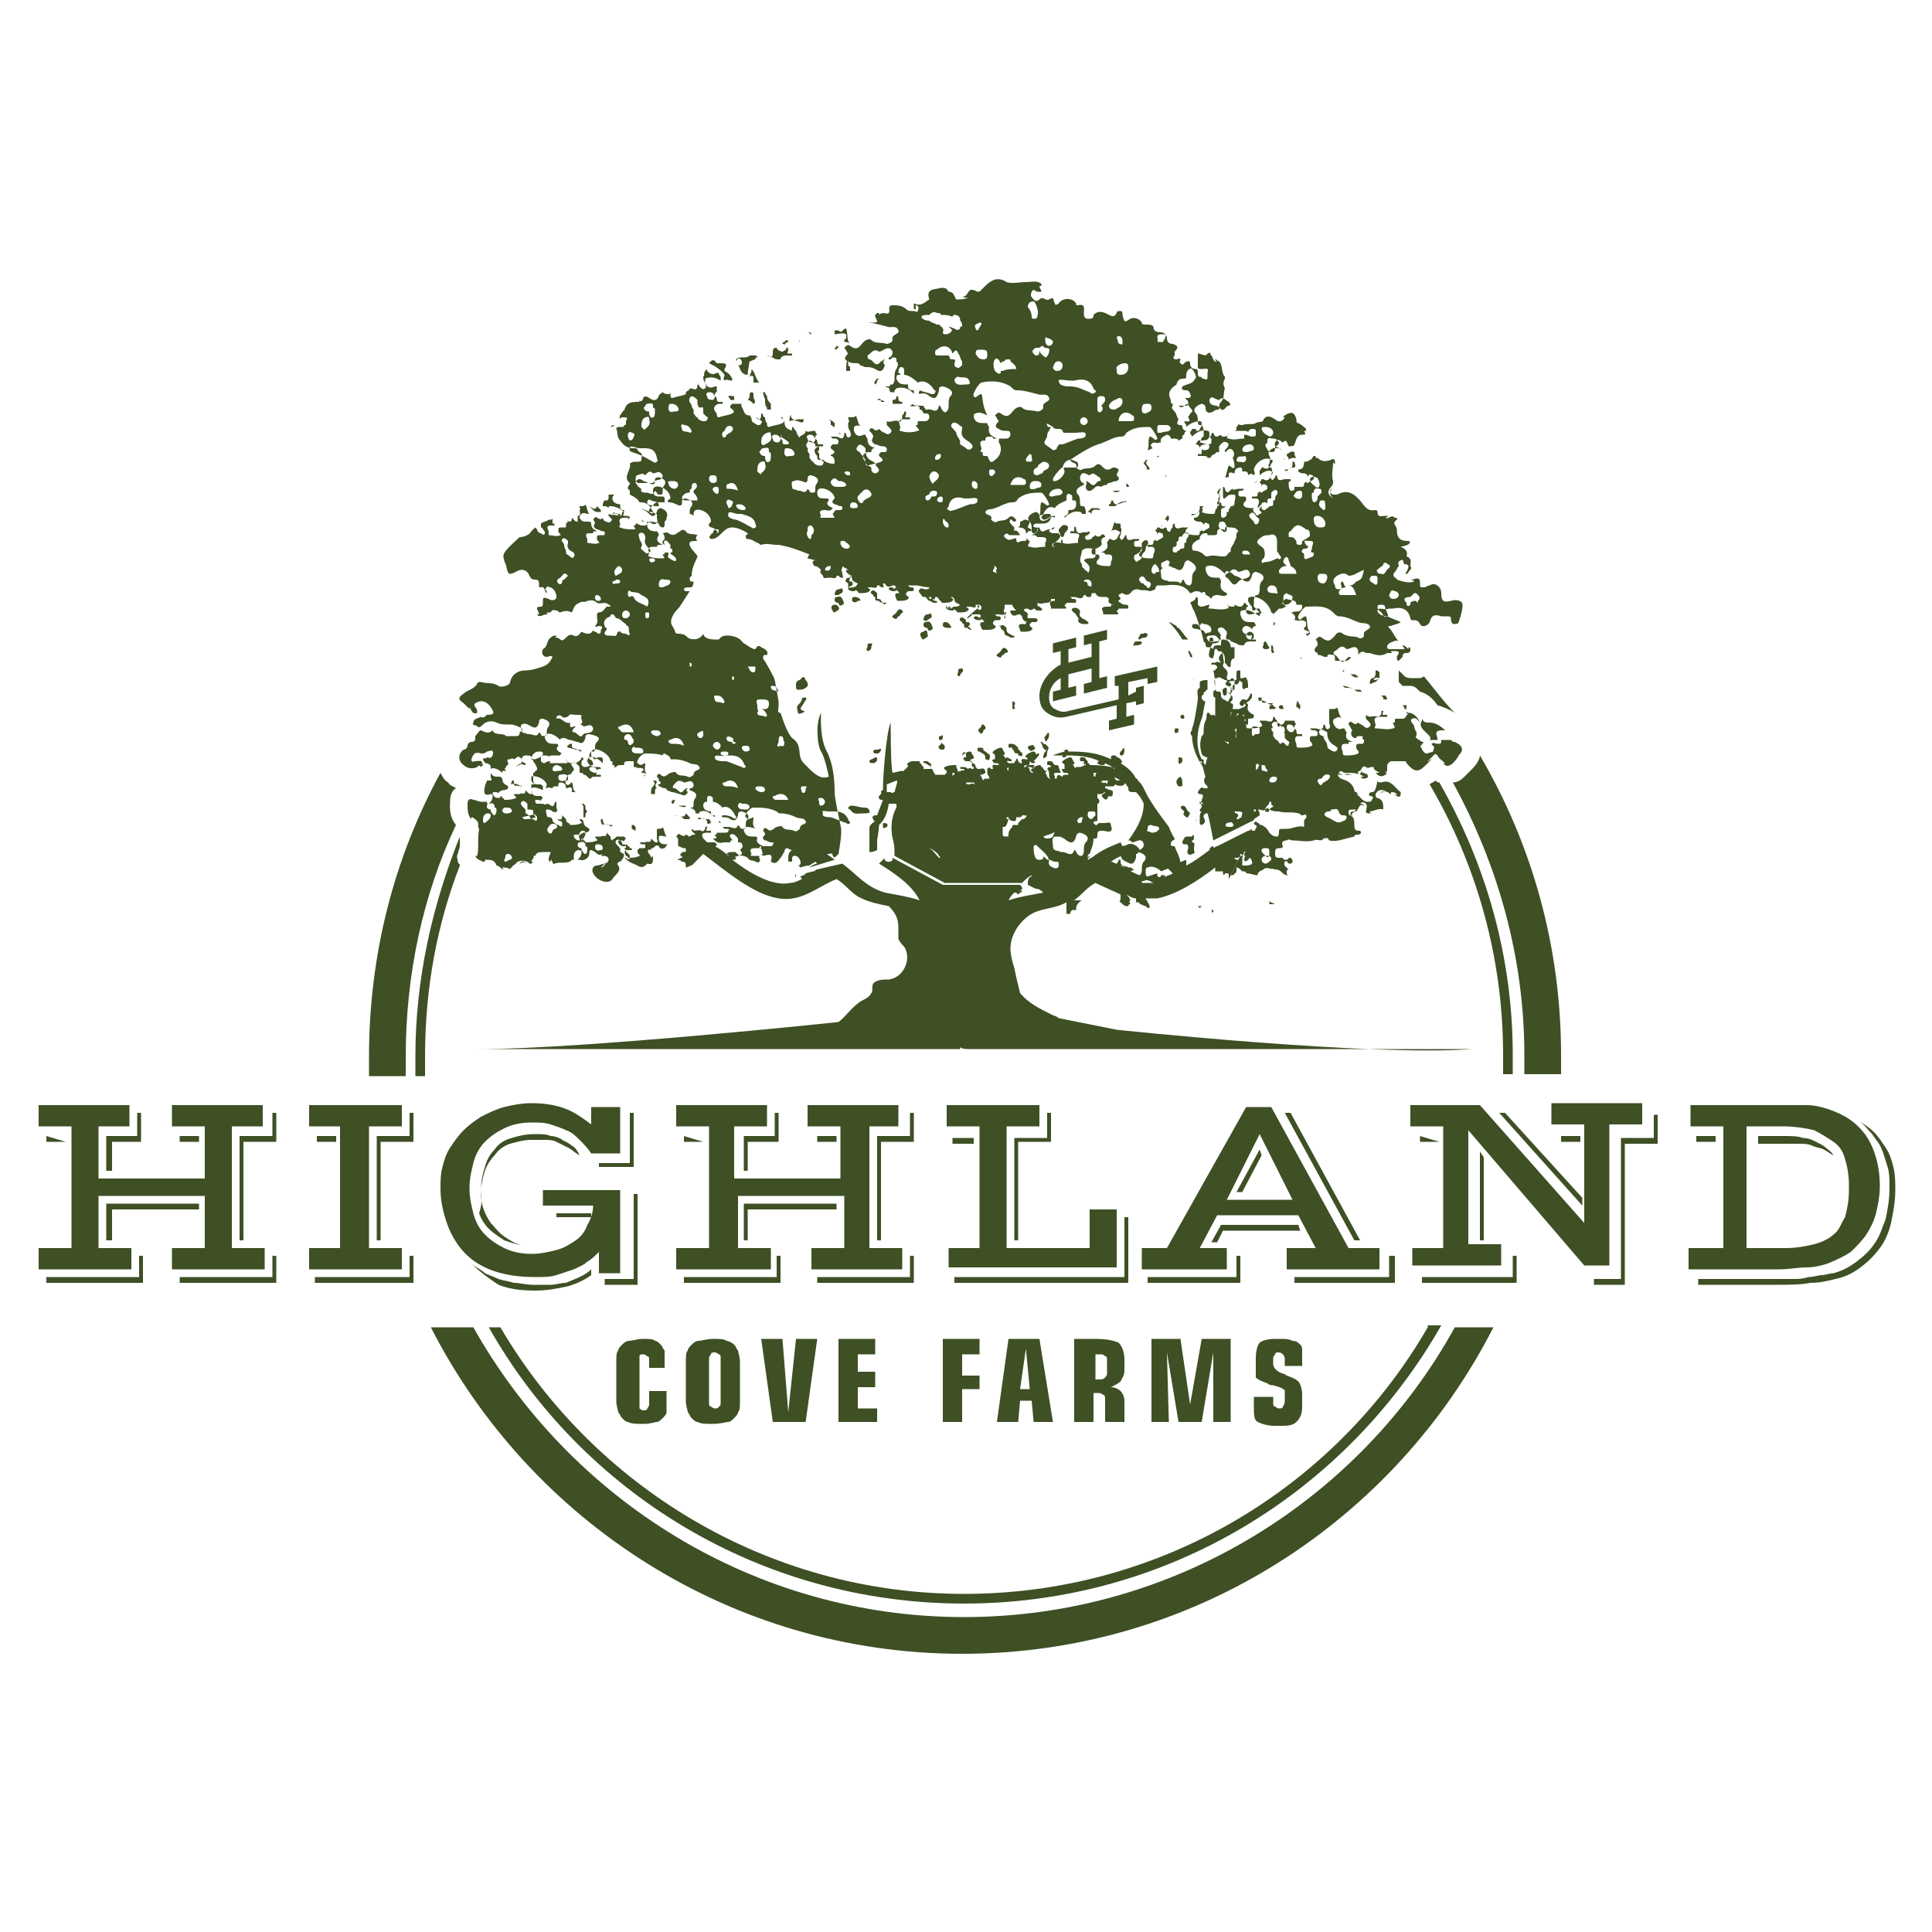 <svg xmlns="http://www.w3.org/2000/svg" id="Layer_1" x="0" y="0" viewBox="0 0 100 100" xml:space="preserve">  <style>.st0{fill:#3e5024}</style>  <path class="st0" d="M21.5 54.7v1h.5v-1c0-3.5.6-6.8 1.8-9.9 0-.1-.1-.1-.1-.2s-.1-.3 0-.4c0-.1.1-.3.1-.4v-.3-.2c-1.4 3.5-2.3 7.3-2.3 11.4zm53-14.2c-.1 0-.1 0-.2-.1-.1.1-.2.1-.3.2 2.4 4.1 3.8 8.9 3.8 14v1h.5v-1c0-5.1-1.4-9.9-3.8-14.1zm-.6 28.2c-4.8 8.3-13.8 13.8-24 13.8s-19.2-5.6-24-13.8h-.6c4.8 8.5 14 14.3 24.6 14.3 10.6 0 19.8-5.8 24.7-14.4h-.7z"></path>  <path class="st0" d="M33.6 70.8v-.4c0-.1 0-.2-.1-.2 0 0-.1-.1-.2-.1s-.2 0-.2.1v2.7s.1.1.2.1.2 0 .2-.1c0 0 .1-.1.1-.2V72h.9v1.1c0 .1-.1.2-.2.3-.1.1-.2.2-.3.2-.1 0-.3.1-.7.1-.4 0-.6 0-.8-.1-.1 0-.2-.1-.3-.2-.1-.1-.1-.2-.2-.3 0-.1-.1-.3-.1-.6v-2c0-.3 0-.5.1-.6 0-.1.1-.2.2-.3.1-.1.2-.2.4-.2.1 0 .4-.1.7-.1.3 0 .5 0 .6.1.1 0 .2.1.3.2.1.1.1.2.2.3V70.8h-.8zM37.3 72.6v-2.3c0-.1 0-.2-.1-.2 0 0-.1-.1-.2-.1s-.2 0-.2.1c0 0-.1.1-.1.2v2.3c0 .1 0 .2.1.2 0 0 .1.1.2.1s.2 0 .2-.1c.1 0 .1-.1.1-.2zm1-.1c0 .3 0 .5-.1.6 0 .1-.1.2-.2.3-.1.1-.2.2-.3.2-.1 0-.4.1-.8.1s-.6 0-.8-.1c-.1 0-.2-.1-.3-.2-.1-.1-.1-.2-.2-.3 0-.1-.1-.3-.1-.6v-2c0-.3 0-.5.1-.6 0-.1.1-.2.2-.3.1-.1.2-.2.4-.2.1 0 .4-.1.7-.1.3 0 .6 0 .7.1.1 0 .3.1.4.2.1.1.1.2.2.3 0 .1.1.3.1.6v2zM40 73.6l-.6-4.3h1.1l.3 3.8.4-3.8h1.1l-.6 4.3H40zM43.4 73.6v-4.3h1.9v.8h-.9v.9h.9v.8h-.9v1.1h1v.7h-2zM48.8 73.6v-4.3h1.9v.8h-.9v1.1h.9v.7h-.9v1.7h-1zM52.8 71.9h.5l-.2-2.1-.3 2.1zm-1.2 1.7l.6-4.3h1.6l.7 4.3h-1l-.1-1.1h-.6l-.1 1.1h-1.1zM56.9 70.1h-.2v1.3h.2c.1 0 .2 0 .3-.1 0 0 .1-.1.1-.2v-.7c0-.1 0-.2-.1-.2-.1-.1-.1-.1-.3-.1zm.3 2.4c0-.2 0-.3-.1-.3-.1-.1-.2-.1-.3-.1h-.2v1.5h-1v-4.3h1.1c.6 0 1 .1 1.2.2.2.2.3.5.3.9v.5c0 .3-.1.4-.2.6-.1.1-.3.2-.5.3.2 0 .4.1.5.2.1.1.2.3.2.5v1.1h-1v-1.1zM59.6 73.6v-4.3h1.5l.5 3.4.6-3.4h1.5v4.3h-.9V70l-.6 3.6H61l-.6-3.6.1 3.6h-.9zM65.9 72.2v.4c0 .1 0 .2.1.2 0 0 .1.1.2.1s.2 0 .2-.1c0 0 .1-.1.1-.3v-.3-.2s0-.1-.1-.1c-.1-.1-.2-.1-.5-.2-.1 0-.2 0-.3-.1-.3-.1-.5-.2-.6-.3v-1c0-.4.1-.7.2-.8s.4-.2.8-.2h.3c.2 0 .4 0 .6.1.2 0 .3.1.4.2.1.1.1.2.1.3v.8h-.9v-.3c0-.1 0-.2-.1-.3 0 0-.1-.1-.2-.1s-.2 0-.2.1c0 0-.1.1-.1.2v.3c0 .2.2.4.5.5.1 0 .2.1.2.1.3.1.5.2.6.3.1.1.2.4.2.7v.6c0 .4-.1.6-.3.8-.2.2-.5.2-.8.2H66c-.4 0-.7-.1-.9-.2-.2-.1-.2-.4-.2-.8v-.5h1v-.1z"></path>  <path class="st0" d="M23.3 41.4c0-.2.1-.5.3-.6-.1-.1-.3-.1-.4-.3-.2-.1-.3-.3-.4-.5-2.4 4.4-3.7 9.4-3.7 14.7v1H21v-1c0-4.3.9-8.4 2.6-12-.4-.5-.3-1-.3-1.3zM73.7 35c-.1.1-.2.1-.3.1h-.3c-.1 0-.3 0-.4-.1l-.3-.3v.6l.2.2h.4c.2 0 .3.1.5.3.4.1.7.4.9.7.3.1.6.2.9.4-.6-.6-1.1-1.3-1.6-1.9zm2.9 4.1c0 .2-.2.5-.4.7l-.4.4c-.2.2-.4.3-.6.3 2.3 4.2 3.7 9 3.7 14.1v1h1.9v-1c0-5.6-1.5-10.9-4.2-15.5zm-1.3 29.6c-4.9 8.9-14.5 15-25.4 15-10.9 0-20.4-6.1-25.4-15h-2.2c5.1 10 15.5 16.9 27.5 16.9s22.4-6.9 27.5-16.9h-2zM71.6 36.3zM45.4 20.7c.1 0 .3 0 .4.1h-.1-.1c0-.2-.1-.2-.2-.1zM43.5 22.5c0-.1 0-.1 0 0l-.1-.1s.1 0 .1.1zM43.2 18c0 .1.1.1.1.1s0-.1.1-.1c0 0 0-.1-.1-.1 0 .1-.1.1-.1.1zM40.9 21.5c0 .1-.1.3 0 .3.1-.1.3 0 .4 0 .2.1.3.1.3-.1h-.2-.1c-.1 0-.2.2-.4-.2.1.1.1 0 0 0zM43.9 18.6c-.1.1-.1.3-.1.5v.1h.2v-.1-.1l-.1-.1v-.3h.2v-.1s-.1-.1-.1-.2h-.1c.1 0 .1.1 0 .3zM66.6 23.5c0 .1 0 .1.1.2v.1c.1-.1.2-.1.3-.1h.1c-.1-.1-.1-.2-.1-.3-.2-.1-.3.1-.4.1zM38.8 19.4s.1 0 0 0h.1c-.1 0-.1.1-.2.1.1 0 .2-.1.3 0V19.8h.3c-.2-.2-.2-.5-.4-.7 0 .1 0 .2-.1.3zM42.9 21.7l.1.1v.2c.1 0 .1.1.2.1v-.2c-.1-.1-.1-.1-.3-.2.1 0 .1 0 0 0zM70.3 35c-.1 0-.1-.1-.2-.1H70h-.1c.2.2.4.2.4.1zM67.6 37.1s0-.1 0 0l-.1-.1.1.1c-.1 0-.1 0 0 0-.1 0 0 0 0 0zM43 19.3c-.1 0-.1 0-.2-.1.1.1.1.1.2.1zM45.3 19.9s.1 0 0 0c.1-.1.1-.1.1-.2l.1-.1h-.1c-.1.1-.2.2-.1.3zM40.6 17.9c0-.1.1-.2.2-.2 0 0 0-.1-.1-.1l-.1.1s-.1 0-.1.1c.1 0 .1 0 .1.1zM46.5 20.6c0-.1-.1-.1-.1-.1 0 .2-.1.2-.2.2v.2h.5v-.1c-.2 0-.2-.1-.2-.2zM42 17.3s0-.1 0 0c0-.1-.1-.1-.2-.1.1 0 .1.1.2.1zM41.4 17.6c-.1.1-.1.1 0 0-.1.1 0 .1 0 0 0 .1 0 0 0 0zM39.7 18.4c.1 0 .2.1.3.1.1.1.2.1.3.1h.1c0-.1.1-.2.3-.2h.3v-.1h-.2c-.1 0 0-.1 0-.2s0-.1-.1-.1c0 .1 0 .1-.2.2-.1 0-.3-.1-.3-.2-.2 0-.2.1-.2.3 0 .2-.1.2-.3.1zM71.1 33.7s-.1.1-.2.1c.1 0 .1-.1.2-.1zM43.2 17.3s0-.1 0 0c.2 0 .4-.1.6 0v.2l-.1.1v.1c.1 0 .2 0 .3.1-.2-.2-.1-.5-.2-.8-.2 0-.2.3-.4.1h-.2v.2zM67.3 36.7v-.2s-.1-.1-.1-.2h-.1s.1.1 0 .1v.2c.1 0 .1.1.2.1zM38.7 19.3zM39.6 18.3h-.1.1zM38.4 18.7c0 .1 0 .2-.1.2h-.1s.1.1.1.2c.1.2.2.3.4.3 0-.2.1-.7.1-.7.1 0 .2-.1.3-.1 0-.1 0-.1.1-.1 0 0 0-.1-.1-.1h-.3c-.1.1-.2.1-.4.1-.1 0-.2 0-.3.1v.1c.1-.2.2-.2.3 0zM41.4 17.6c0 .1 0 0 0 0zM47.9 21.2c0-.1 0-.1 0 0 0-.1-.1-.1-.1-.2h-.1c-.2 0-.4 0-.5-.1 0 .1-.1.1-.2.1h.1c.2.1.4-.1.5.1v.1h.3zM39.6 20.7c0 .2 0 .3.1.4v.1h.2v-.1-.2c-.1-.1-.2-.2-.2-.4 0 0-.1-.1-.1-.2h-.1c0 .2.1.3.1.4zM47.7 21.3zM67 23.1c0 .1 0 .1 0 0h0zM45.9 20h-.1c.2.1.3.1.4 0h-.3c.1 0 .1 0 0 0zM66.5 23.8c0-.1-.1-.1 0 0-.1-.1 0 0 0 0zM38.1 20.8zM39 20.9c.1 0 .1-.2 0-.3v-.2s0-.1-.1-.1-.1.1-.1.2-.1.2-.1.2c.1 0 .2.1.3.2zM66.7 24.3c.1-.1.2-.1.3-.1.1-.1 0-.2 0-.3h-.1v.1c0 .3-.1.2-.2.3h-.1-.1c0 .1.1.1.2 0zM37.7 20.5c0 .1.1.1.1.2h.2v-.2h-.1-.1c.1-.1 0 0-.1 0zM48.5 21.1c0-.1 0-.1 0 0l-.1-.1.1.1c-.1 0-.1 0-.1.1 0-.1 0-.1.1-.1zM56 26.3c-.1.1-.1.1 0 0l-.1.1h0l.1-.1zM56.6 26.7s0-.1 0 0c0-.1-.1-.1 0 0-.1-.1 0-.1 0 0zM53.2 27.3c0-.1.1-.2.1-.3-.1-.1-.2-.1-.3-.1-.1.1-.2.1-.2.1v.1c0 .1 0 .1-.1.2.3 0 .4.1.4.3 0 0 .1 0 .1-.1.3 0 .2-.1 0-.2zM58 25.4s-.1 0 0 0h-.4c.1.1.2.1.4 0zM56.5 26.3l-.2.2c.1 0 .1 0 .2.1v-.1c.1-.2.3-.1.4-.1h.1c-.1 0-.1-.1-.2-.1h-.3zM34 40.8c-.1-.1-.1-.2 0-.3 0 0 0-.1-.1-.1h-.1c.1.1.1.2 0 .3-.1.1-.1.2-.1.3v.1h.2c0-.2 0-.3.1-.3zM41.2 45.4v-.2c0 .1-.1.1 0 .2zM35.5 41.7h-.2-.1-.1c.3.1.4.1.4 0zM58.2 26s-.1 0 0 0c-.2 0-.5.3-.6-.1 0 0-.1 0-.1.1s-.1.1-.1.1v.1h.2c.1 0 .2 0 .2-.1.2-.1.3-.2.5-.1 0-.1-.1-.1-.1 0zM34.8 41.6s.1 0 0 0c.1 0 .1-.1.1-.1s0-.1.1-.1h-.1c-.1 0-.2.1-.1.2zM35.3 42.3c.1.1.1.1.2.1h.2v-.1l-.1-.1-.1-.1c-.1.3-.3.1-.5.1h-.1-.2c.3 0 .5 0 .6.1zM61.5 23.1V23v.1c0 .1 0 .1 0 0 .1.1.1.1 0 0zM60 23.6h-.1c0 .1 0 .1.1 0 0 .1 0 0 0 0zM60.4 24.6s-.1 0-.1.1l.1-.1c-.1 0 0 0 0 0zM59.6 24.6zM59.3 24.3h.2c0-.1 0-.1-.1-.2s-.1-.2 0-.3h-.1c0 .1-.1.1-.1.2.2.2.2.3.1.3zM60.4 27l.1-.1v-.1-.1h-.1c0 .1-.1.1-.1.2.1 0 .1 0 .1.1zM60.1 27.3s0-.1.1-.1c-.1 0-.1 0-.1.1zM63 25.8c.1 0 .1.1 0 .2v.1h.1V26c0-.1.1-.3 0-.4 0-.1 0-.2.1-.3h-.1c0 .1-.1.1-.1.2.2.2.1.3 0 .3zM58.3 25s0 .1 0 0c-.1.1-.1.1 0 0v.2h.1c.1 0 0-.1-.1-.2zM65 25s0-.1.1-.1c-.1 0-.1 0-.1.1-.1-.1-.1 0 0 0-.1 0 0 0 0 0zM61.9 26.6c.1-.1.2-.1.3-.1.1-.1 0-.2 0-.3h-.1v.1c0 .3-.2.2-.2.3h-.1-.1c-.1.1 0 .1.2 0zM33.2 43.3c0-.1 0-.1 0 0-.1 0 0 0 0 0s0 .1 0 0c0 .1 0 0 0 0zM28.5 41.3s0-.1 0 0c0 0 0 .1 0 0 0 .1 0 0 0 0zM32.6 26.8c0-.1-.1-.1-.1-.1 0 .1 0 .1.1.1h-.1c0 .1 0 .1.1 0zM26.9 40.7c-.2-.1-.3.1-.3-.2v-.1h-.1c0 .1-.1.2 0 .2.1-.1.2 0 .3 0 .1.1.2.1.2 0 0 .1 0 .1-.1.1zM31.9 27c0-.1 0-.1 0 0 0-.1 0-.1 0 0 0-.1 0-.1 0 0zM27.1 40.2s-.1 0 0 0c0 .1 0 .1 0 0zM31.5 26.6c-.1 0-.1 0 0 0-.1 0 0 0 0 0zM32.1 26.8v-.2H32c-.1 0-.2 0-.2-.1l-.1.1c.1 0 .3-.1.3.1v.1h.1zM31.8 22s0 .1 0 0c-.1 0-.1 0-.2.1.1 0 .1 0 .2-.1zM37.5 20.2s0-.1 0 0l-.1-.1.1.1c-.1 0-.1 0 0 0zM29.9 38.8c-.1-.1-.3 0-.3-.2v-.1h-.1c-.1.1-.2.1-.1.2.1 0 .3.1.5.1.1.1.2.1.2.1 0-.1-.1-.1-.2-.1zM31.5 26.3c0-.1 0-.1.1-.1.2 0 .5.1.7.3v-.1c-.1 0-.2 0-.2-.2v-.1c-.2 0-.4-.1-.4-.3 0-.1 0-.1.1-.2h-.3v.1c0 .1 0 .2-.1.2h-.1c-.1.1-.1.2-.1.3.2 0 .2 0 .3.1 0-.1 0-.1 0 0zM30.9 26.5h.2v-.1l-.1-.1-.1-.1c-.1.3-.3 0-.5 0 .1 0 .2.1.2.1.1.1.2.2.3.2zM32.9 43v-.2l-.1-.1h-.1v.2l.2.1zM31.9 39.7c0-.1-.1-.1-.1-.1 0 .1 0 .1.1.1h-.1c0 .1 0 0 .1 0zM30.4 42c-.1-.1-.1-.1-.1-.3l-.1-.1h-.1c.1.1.1.1.1.3v.4h.1c0-.2 0-.2.1-.3zM31.2 42.7c.1-.1.2 0 .3 0 .1.1.2.1.2 0h-.1-.1c-.1-.1-.2.1-.3-.2v-.1h-.1c0 .2 0 .2.1.3zM33 41h-.1.1zM26.9 40.2c-.1 0-.1 0 0 0-.1 0-.1 0 0 0-.1 0-.1 0 0 0zM33.3 40.1c0 .1 0 .1 0 0l.1.1s0-.1-.1-.1zM37.3 42.6c0-.1-.1-.1-.1-.1s0 .1.1.1h-.1.1zM36.6 42.7c0 .1 0 .1 0 0 0 .1 0 0 0 0zM37.5 19.4c0 .1-.1.2 0 .3.1-.1.2 0 .4 0v-.1c-.1-.2-.2-.3-.4-.4v-.1c.2-.3 0-.3-.2-.3h-.2c-.2-.3-.3-.1-.4 0 .2.1.6.3.8.6zM36.8 42.6s0-.1-.1-.2h-.1c-.2 0-.3 0-.4-.1l-.1.1h.1c.1 0 .3-.1.4.1v.1c.1.1.1 0 .2 0zM62 46.9l.1.1.1-.1H62c.1 0 .1 0 0 0zM63.2 47c.1 0 .1 0 0 0 .1 0 .1 0 0 0zM62.7 47.1c0 .1.1.1 0 .2l.1-.1v-.1h-.1zM67.4 34.1s-.1 0-.1-.1l.1.1c-.1 0 0 0 0 0zM66 46.8c-.2-.1-.3-.1-.3-.2v.2H66zM37 27.4s-.1.1-.1.2c0 0 0 .1-.1.1h.1l.1-.1h.1c.1-.1 0-.1-.1-.2zM37 27c-.1 0-.1 0 0 0h-.1.1zM63.2 30.7c-.1 0-.2.1-.2.1.1 0 .2 0 .2-.1.1 0 .1 0 0 0zM66 32.3c0-.1-.1-.1-.1-.1s0 .1.1.1h-.1c0 .1 0 .1.1 0zM70.1 35.7c.1.1.2.1.3.1h.1l-.1-.1H70.1s-.2-.1-.3-.1h-.1c-.1 0-.1 0-.2-.1.2 0 .4.1.6.2zM71.4 35.1c.1 0 .1 0 0 0v-.2-.1c-.1-.1-.1-.1-.2-.1v.1c0 .1 0 .2-.1.3H71c-.1.1-.1.2-.1.3.1 0 .2-.1.3-.1l.2-.2c-.1.1-.2.1-.3.1.1-.2.2-.1.3-.1zM71.8 36.2s0-.1-.1-.2h-.3c.1 0 .1 0 .2.1v.1h.2zM67.6 32.8c0 .1 0 .1 0 0 0 .1.1.1.1.1l.1-.1v-.1c-.1.1-.1.1-.2.1zM68.5 33.7c-.1-.1-.1-.2 0-.4 0 0 0-.1-.1-.2h-.1c.1.1.1.2 0 .3-.1.1-.1.3-.1.4v.1h.2v-.1l.1-.1zM65.2 36.3c.1-.1.3 0 .4.1.2.1.2.1.3 0h-.2-.1c-.1-.1-.3.1-.3-.2v-.1h-.1c-.1 0-.1.1 0 .2zM72.6 36.5s.1.1.1.2h.1v-.2h-.2zM62 34.3s-.1 0 0 0c0 .1 0 .1 0 0 0 .1 0 .1 0 0zM62 34.5zM62.8 46.6zM66.6 32.1s-.1 0 0 0c-.1 0-.1 0 0 0zM74.7 37.8h.1c-.2-.2-.5-.4-.8-.4-.2 0-.3 0-.4-.2v.1c-.2.3.1.5.3.7.1.1.2.2.1.3h.4v-.1c-.1-.3-.1-.4.3-.4zM73.4 33.4s.1-.1 0 0c0-.1 0-.1 0 0 0-.1-.1-.1-.1-.1s.1 0 .1.1zM69.7 34.5c0 .1 0 .1 0 0 0 .1 0 .1 0 0zM69.6 34.7h-.1c0 .1 0 .1.1 0-.1.1-.1.1 0 0 0 .1 0 0 0 0zM61.2 33.1h.3c-.2-.2-.3-.4-.5-.6-.1 0-.1-.1-.1-.1-.2-.1-.3-.2-.4-.2.1.1.4.4.7.9zM61.7 35.2h.1v-.1c0 .1 0 .1-.1.1zM61.7 34.1v-.2s-.1-.1-.1-.2h-.1c0 .1.1.2.1.3 0 0 .1 0 .1.1zM41.7 36.1c-.1 0-.2 0-.2.1s-.1.2-.2.3c-.1.1 0 .3 0 .4.1.1.2 0 .2 0 .1 0 .2-.1.1-.1-.3-.1-.1-.2 0-.4s.2-.2.1-.3zM41.4 35.2c-.1 0-.2.1-.2.2v.1c0 .1 0 .2.1.2s.3 0 .4-.1c.2-.1.1-.3 0-.4-.1-.3-.2-.1-.3 0zM50.9 37.8c.2-.1.1-.2 0-.3-.1 0-.1 0-.1.1l-.1.1c-.1.1-.1.1 0 .2 0 .1.2.1.2-.1zM45.4 38.8c-.1 0-.2 0-.2.1s.1.1.2.1.2-.1.2-.2-.1 0-.2 0zM45.3 39.2c-.1.1-.3.1-.3.2s.1.1.2.1.2-.1.2-.2 0-.1-.1-.1zM45.9 42.8c.1-.1 0-.2-.1-.2s-.1 0-.1.1c0 .2 0 .2.2.1zM44.7 41.8c-.2 0-.4-.1-.6-.1-.1 0-.1 0-.2.1 0 .1.1.1.1.1.2.3.4.2.6.2h.1c.1 0 .4 0 .3-.1 0-.2-.2-.2-.3-.2zM54.2 38.3c.1-.1.1-.2.1-.3 0-.1-.1-.1-.1 0-.1.1-.2.2-.1.3 0 .1.1.1.1 0zM54.2 38.8c-.1.1-.2.2-.2.4 0 .1.1 0 .1 0 .1 0 .1-.2.1-.3.1-.1 0-.1 0-.1zM52.4 36.5v.2c.1 0 .2 0 .1-.1v-.1c.1-.1 0-.2-.1-.2v.2c0-.1 0 0 0 0zM48.7 38.3c.1 0 .1-.1.1-.2s-.1 0-.1 0c-.1 0-.1 0-.1.1s0 .1.1.1zM48.7 38.5c0 .1-.2.1-.1.2 0 .1.1.1.2.1s.1-.1.1-.2c-.1-.1-.2-.2-.2-.1zM53.5 38.8c.1 0 .1-.1 0-.2s-.1 0-.2 0c0 0-.1 0-.1.1.1.2.2.2.3.1z"></path>  <path class="st0" d="M54 38.7c.1.2.2.1.2.1.1 0 .1-.1 0-.2s-.1-.1-.2-.1c0-.1-.1-.1-.2-.1.1 0 .1.1.2.3-.1-.1-.1 0 0 0zM51.1 39c0-.1-.2-.1-.2-.2s-.1-.1-.2-.1-.1 0-.1.1 0 .1.1.1c.1.1.3.1.3.3v.1c.1 0 .2.1.2 0 .1-.2 0-.3-.1-.3zM52.3 38.5c-.1 0-.1 0-.1.1s0 .1.1.1h.1v.1h.1s-.1 0 0 .1c0 .1.1.1.2.1v.1c.1 0 .2.1.2 0 .1-.1-.1-.2-.1-.2s0-.1-.1-.1v-.1l-.1-.1c-.1-.1-.2-.1-.3-.1zM58.1 39.1c.1-.1.1-.2.1-.3 0-.1-.1-.1-.1 0-.1.1-.2.2-.1.3h.1zM52.1 33.6c-.1-.1-.2-.1-.3.1l-.1.1c-.2.1-.1.2 0 .2.1.1.1 0 .2-.1 0 0 .1 0 .1-.1.2 0 .2-.1.1-.2zM58.8 33.4c.1 0 .2 0 .3-.1 0-.1 0-.1-.1-.1h-.1c-.1 0-.2 0-.2.1-.1.2 0 .1.1.1zM59 33.1c.1-.1.2-.1.3-.1l.1-.1c0-.1-.1-.2-.2-.1h-.1c-.1 0-.1.1-.1.1-.1.1-.1.2 0 .2zM55.7 31.8c0 .1.2.2.1.3 0 .1.1.2.3.2h.2c.1-.1 0-.1-.1-.2-.2-.1-.4-.2-.3-.4v-.1c-.1-.1-.2-.2-.4-.1-.1.1.1.2.2.3zM46.7 31.6c-.1-.1-.2-.1-.3.1l-.1.1c-.2.1-.1.2 0 .2.1.1.1 0 .2-.1 0 0 .1 0 .1-.1.1-.1.2-.1.1-.2zM47.8 32.7c-.2 0-.2.2-.1.3 0 .1.1.1.1.1.1-.1.3-.1.2-.3 0-.2-.1-.2-.2-.1zM48 32.1c.1-.1.3-.1.2-.3 0-.1-.1 0-.2 0s-.2.1-.2.3c.1 0 .1.1.2 0zM49.8 34.6c-.1 0-.2 0-.2.1v.1c-.1.1 0 .2 0 .2.1 0 .1 0 .1-.1l.1-.1s.1-.1 0-.2zM48.9 32.2c-.1 0-.1.1-.1.2.1.1.2.1.3.1.1 0 .2 0 .1-.1-.1-.2-.2-.2-.3-.2zM48.2 32.3c-.1-.2-.2-.1-.3-.1-.1 0-.1.1-.1.2.1.1.1.1.2.1 0 .1.1.2.2.1.1 0 .1-.1 0-.3.1.1 0 0 0 0zM51.8 32.5c0 .1.2.1.2.3 0 .1.2.1.3.2h.2c0-.1 0-.1-.1-.1-.1-.1-.3-.1-.3-.3v-.1c-.1-.1-.2-.2-.3-.1-.2-.1 0 0 0 .1zM50.3 32.6s-.1-.1 0 0l-.1-.1-.1-.1s.1 0 .1-.1-.1-.1-.2-.1v-.1c-.1-.1-.2-.2-.3-.1-.1.1.1.2.1.2s0 .1.1.1v.1c0 .1.1.1.2.1 0 .1.2.1.2.1h.2-.2zM43.2 31.3c-.2 0-.2.2-.1.3 0 .1.1.1.1.1.1-.1.3-.1.2-.3-.1-.1-.1-.1-.2-.1zM43.4 30.8c.1-.1.3-.1.2-.3 0-.1-.1 0-.2 0s-.2.1-.2.3h.2zM45.1 33.5c0-.1.1-.2 0-.2s-.2 0-.2.1v.1c-.1.1 0 .2 0 .2.1 0 .2-.1.2-.2 0 .1 0 0 0 0zM44.4 31.1c.1 0 .2 0 .1-.1s-.2-.1-.3-.1c-.1 0-.1.1-.1.2.1.1.2.1.3 0zM43.6 31c-.1-.2-.2-.1-.3-.1-.1 0-.1.1-.1.2.1.1.1.1.2.1 0 .1.1.2.2.1.1 0 .1-.1 0-.3zM45.7 31.2c-.1 0-.1 0 0 0l-.1-.1c0-.1-.1-.1-.2-.1v-.2-.1c-.1-.1-.2-.2-.3-.1-.1.1.1.2.1.2s0 .1.1.1v.1c0 .1.1.1.2.1 0 .1.2.1.2.1h.2c-.1.1-.2.1-.2 0zM65.8 33.6c0 .1 0 .2.1.2s0-.1 0-.2 0-.2-.1-.2v.2zM65.5 33.6c.1 0 .2 0 .2-.1-.1-.1-.1-.2-.2-.3-.1 0-.1.1-.1.2-.1.1 0 .2.1.2zM62.7 33.2c.1 0 .1 0 .1-.1s-.1-.1-.1-.1c-.1 0-.1.1-.1.1 0 .1 0 .1.1.1zM65 42.7s0 .1 0 0c.1.2.2.1.3.1 0-.1 0-.1-.1-.1 0 0 0-.1-.1-.1-.1-.1-.1-.1-.2 0 0 0 0 .1.1.1zM61 37.8c0-.1 0-.1-.1-.1s-.1 0-.1.2c.1.1.2 0 .2-.1zM61.3 42c-.1.2 0 .2.1.3h.1c0-.1.2-.2 0-.3-.1-.1-.1-.3-.3-.3-.2.1 0 .2.1.3zM61 39.4c0 .1 0 .2.1.1.1 0 .1-.1.1-.2s-.1-.1-.2-.1v.2zM61.2 40.6c0-.1 0-.3-.1-.4-.2.1-.3.3-.1.5h.1c.1 0 .1 0 .1-.1zM61.3 43.4c-.1.1-.1.2-.1.2 0 .1.1.1.1.1h.1c.1 0 .1.1.1.2s-.1.2 0 .3c.1.1.2 0 .2 0 .2 0 .1-.2.1-.2v-.1c0-.1.1-.3-.1-.3v-.1c.1 0 .1-.1.1-.2s-.1-.1-.1 0h-.2c-.1 0-.2 0-.2.1zM61.2 37c-.1 0-.1.1-.1.1 0 .1.1.1.1.1.1 0 .1 0 .1-.1 0 0 0-.1-.1-.1zM66.3 36.5c-.1 0-.1.1-.1.1 0 .1.1.1.2.1s0-.1 0-.1c0-.1 0-.1-.1-.1zM65.9 36.7c.1 0 .2-.1.1-.1s-.1-.2-.2-.1c-.1 0-.1.1-.1.2h.2zM54.7 47zM53.2 45.8c0 .1 0 .1 0 0h.4l-.4-.2v.2z"></path>  <path class="st0" d="M38.6 38.9c-.1 0-.2-.1-.2-.2s.1-.1.2-.1.2 0 .2.2c0 0 0 .1-.2.1zm0 3c-.2 0-.4 0-.4-.2 0-.1.1-.2.2-.1.2 0 .4 0 .4.2-.1.1-.1.1-.2.1zm-1-1.2c-.1 0-.1 0-.2-.1 0-.1 0-.1.1-.1.3-.2.6-.1.7.3-.2-.1-.4-.1-.6-.1zm-.6-1.5c0-.2.3 0 .5-.1h.2c.3 0 .6 0 .8.4 0 .1.1.1.1.2-.1.1-.2 0-.2 0-.3-.1-.5-.2-.8-.3-.3 0-.6 0-.6-.2zm-.1-.6c0-.1.1-.2.2-.2s.2.1.2.2-.1.2-.2.2c-.2-.1-.2-.2-.2-.2zm.2-2.6c.2 0 .3.1.4.3 0 .1-.1.1-.1.1-.1-.1-.4 0-.4-.2-.1-.2 0-.2.1-.2zm.4 2.9c.1 0 .2 0 .2.1s-.1.1-.2.1-.2 0-.2-.1.1-.1.2-.1zm.4-.7c.1 0 0 .2.1.2s.1.1 0 .1-.1 0-.1-.1c-.1 0-.3 0-.3-.2 0-.1.2-.1.3 0zm0-3.2c.1 0 .1.1.1.1 0 .1-.1.1-.1.1V35zm1.2-.5s.1 0 0 0c0 .2 0 .3-.1.3-.2 0-.2-.2-.3-.3h.4zm.3 1.7c.2 0 .4 0 .4.2 0 .1 0 .3-.2.3h-.2c.1 0 .2.1.3.3 0 .1-.1.1-.1.1-.1-.1-.4 0-.4-.2 0-.1.1-.1.1-.1-.1 0-.1-.1-.1-.3-.1-.3 0-.3.2-.3zm0 4.8c-.1 0-.3-.1-.3-.2s.1-.1.2-.1.3 0 .3.2c0 0 0 .1-.2.1zm-3-3s-.1 0 0 0c0 .2-.1.2-.2.2-.1-.1-.2-.2 0-.3.2-.1.2-.1.2.1zm-.7-3.5v-.2c.1 0 .1.1.1.1 0 .1 0 .1-.1.1zm-.9 4c-.1 0-.1 0-.2-.1 0-.1 0-.1.1-.1.3-.2.6-.1.7.3-.2-.1-.4-.1-.6-.1zm-.7-8.2c0-.1 0-.4.3-.3.1 0 .3 0 .3.1 0 .2-.2.2-.4.3-.1 0-.2 0-.2-.1zm-.1 7.8c-.1 0-.3-.1-.3-.2s.1-.1.2-.1.3 0 .3.2c0 0-.1.1-.2.1zm-.4-9.1c0-.1.1-.1.1-.1.1 0 .2 0 .2.1s-.1.1-.2.1c0 .1 0 0-.1-.1zm-.1 3c-.1 0-.1-.1-.1-.2s0-.1.1-.1.1 0 .1.1 0 .2-.1.2zm-.7-1.1c-.1-.1-.2 0-.2 0-.1 0-.1-.1-.1-.2s.1-.2.1-.1c.2.1.4 0 .6.2.2.1.5.2.3.6-.3-.2-.6-.2-.7-.5zm.3 8.1c-.2 0-.4 0-.4-.2 0-.1.1-.2.2-.1.2 0 .4 0 .4.2 0 .1-.1.1-.2.1zm-.6-.6s0-.1-.1-.1-.1-.1-.1-.1c0-.1.1-.2.2-.2.2 0 .2.2.3.3 0 .1 0 .2-.1.2 0 .1-.2.1-.2-.1zm-.5-.7c0-.1 0-.1.1-.1.3-.2.6-.1.7.3h-.6l-.2-.2zm0-5c-.1 0 0 .3-.3.2h-.2c-.2 0-.3-.1-.1-.3v-.1s-.1 0-.1-.1c-.1-.2 0-.4.3-.5 0-.1 0-.1.1-.1s.1.1.2.2c.2 0 .3.2.5.3 0 0 0 .1.1.1.1.1 0 .3.1.4 0 .1-.1.1-.2 0-.1 0-.2 0-.3-.1 0-.1 0 0-.1 0zm-.1-2.7c.1 0 .2 0 .2.1s-.1.1-.2.1-.2.1-.2-.1c0 0 .1 0 .2-.1zm.5 1.6c.1 0 .2.1.2.2s-.1.2-.2.2-.2 0-.2-.2c0-.1.1-.2.2-.2zm-.4-2.3c.1 0 .2.1.2.2 0 .2-.2.2-.3.3 0 0-.1 0-.1-.2 0-.1.1-.2.2-.3zm1.1-1.7c.2-.1.3.1.3.2v.1c-.1.2.1.4.2.5.1.1.1.1 0 .2s-.2 0-.2 0c-.1-.1-.3-.2-.2-.3.1-.2-.1-.3-.1-.4 0-.1-.1-.2 0-.3zm-2.2 10.8c-.1.1-.1.2-.1.3 0 .1 0 .2-.1.2h-.1c-.1.1-.1.2-.1.3v.1c.1 0 .2.1.2.3-.1 0-.3.1-.4.1-.1 0-.1 0-.2-.1v-.2l.1-.1s0-.1-.1-.1c0 .1-.1.2-.3.3-.1 0-.1 0-.1-.1h0c0 .1 0 .1-.1.1s-.2 0-.3-.2c0 .1.2.2 0 .2h-.8c-.1 0 0-.1 0-.1-.1 0-.2 0-.3.1-.1 0-.1 0-.2-.1v-.2c0-.1.1-.1.2-.1s.2 0 .2.1c0-.1.1-.1.3-.1h.3c0-.1.1-.1.1-.1-.2-.1-.4-.2-.2-.4 0 0 0-.1-.1-.1h-.1c-.2 0-.4 0-.5-.3 0-.1 0-.1.1-.2.2-.1.5.1.7.3 0-.1.1-.1.2-.1s.2.1.3.1c.1 0 .3.1.4.1.2.1.3.1.4-.2 0-.1 0-.2.2-.2.5.1.6.2.4.4zm-1.6 2c-.1 0-.3.1-.4-.1 0-.1 0-.2.1-.2s.3-.1.4.1c0 .2 0 .2-.1.2zm-.7-.6c0-.1.1-.2.2-.2s.3.1.3.2-.1.1-.2.1-.3.1-.3-.1zm-.9-.5c-.1 0-.2 0-.2-.1.1-.2.2-.3.4-.3.1 0 .2 0 .2.1 0 .2-.2.2-.4.3zm0 .6c0 .1 0 .1 0 0 0 .1-.1.1-.1.1v.4c0 .1.1.2 0 .2h-.1v.3c0 .1.1.2 0 .2s-.1 0-.2-.1l-.1-.1c0 .3-.2.1-.3.2h-.1-.2c0 .1.2.2.1.2-.2.1-.4.1-.6.1 0 0 0-.1-.1-.1 0 0 0-.1-.1-.1 0 .1 0 .1-.1.1s-.2 0-.3-.2c0-.1 0-.1.1-.1s.2 0 .2.1c0-.1 0-.1.2-.2.1 0 .2 0 .3-.1v-.1c-.1-.1-.3-.1-.3-.4l-.1-.1h-.1c-.2 0-.3 0-.4-.2v-.2c.1-.1.4 0 .6.2 0-.1 0-.1.1-.1s.1 0 .2.1l-.1-.1c-.1-.1-.1-.1 0-.2 0 0 0-.1.1-.1v-.1c0-.1-.1-.1 0-.2h.1s.1-.1.2 0c.1 0 .2-.3.4 0 .1.3-.2.2-.3.4 0 0 .1-.1.2-.1.1-.1.2 0 .3 0v-.1c-.1 0-.2-.1-.2-.2s.1-.2.2-.2.3 0 .3.1v.1c.1 0 .1.1.1.1.3.4.2.5.1.5zm-.1 2.1v.1s.1 0 .1.1c.1 0 .1.1.1.2s-.1.1-.2 0c-.1 0-.2-.1-.2-.2-.1 0-.1-.1-.2-.1v-.2l-.1-.1c-.1-.1-.2-.2-.1-.3.1-.1.2 0 .3.1V41.9c.2 0 .3 0 .3.1zm-1.1 0s-.1.1-.2.1h-.1c-.1 0-.1 0-.2-.1 0-.1 0-.1.1-.2h.1c.1 0 .3 0 .3.2.1-.1.1-.1 0 0zm-.3 2.6c-.1 0-.1 0-.1-.1.1-.1 0-.3.2-.3.1 0 .2.1.2.2s-.2.1-.3.2zm-.6-2.4c-.1 0-.1-.1-.2-.2v-.1c-.1 0-.1 0-.2-.1 0-.1 0-.2.1-.2s.2-.1.3.1v.1s.1 0 .1.1 0 .2-.1.3zm-.5.4s-.1 0-.1-.1c0-.2 0-.3.2-.4.1 0 .2 0 .2.1 0 .2-.2.3-.3.4zm1.9-5.1c.2-.1.3 0 .5.1s.3.1.4-.2c0-.1 0-.2.2-.2.3.1.4.2.3.4-.1.1-.1.2-.1.3 0 .1 0 .2-.1.2s-.2 0-.2-.1l-.1-.1c-.1.3-.3.1-.5.1h-.1c-.1-.1-.3 0-.3-.2 0-.1-.1-.2 0-.3zm1.8-.4c.1-.1.2-.1.3 0 .1.1.2 0 .3 0 .1-.2.2-.1.4-.1.3 0 .3 0 .3.1-.1.1.2.3-.1.4.1 0 .1 0 .2.1.2 0 .4-.2.5.1 0 .3-.4.2-.5.3-.2.3-.3-.1-.5-.1-.1 0-.1-.1 0-.2l.1-.1h-.1c-.2.1-.2 0-.2-.2-.3.1-.4-.3-.7-.2v-.1zm-.4 5.7c.1 0 .1 0 0 0 .1-.2.3-.2.4-.1.1.1 0 .2-.1.2l-.1.1c0 .1-.1.2-.2.1s-.1-.2 0-.3zm1.6.8c.1 0 .2-.1.3.1v.1s.1 0 .1.1 0 .3-.1.3-.1-.1-.2-.2v-.1c-.1 0-.1 0-.2-.1 0-.1 0-.2.1-.2zm.1-.6c.1 0 .2 0 .2.1 0 .2-.1.3-.2.4-.1 0-.1 0-.1-.1-.1-.2 0-.3.1-.4zm.8.7c.1 0 .3 0 .3.2 0 .1-.1.1-.1.1-.1 0-.2.1-.3-.1 0-.1 0-.2.1-.2zm.2 1.2l.3-.3c-.1.2-.2.3-.3.3zM31 31.1c-.1 0-.2 0-.2-.2 0-.1.1-.1.1-.1.1 0 .2.1.2.2 0 0 0 .1-.1.1zm-1.3-2.3c0 .1-.1.1-.2 0s-.2-.1-.2-.2c0-.2-.1-.2-.1-.4 0-.1-.2-.2-.1-.3.1-.1.2 0 .3.1v.1c-.1.3.1.4.3.5 0 .1.1.1 0 .2zm-.5 1.2s-.1 0-.1.1-.1.2-.2.1-.1-.2.1-.3l.1-.1c.1-.2.2-.1.3 0l-.2.2zm4.7-3.8c-.2-.1-.4 0-.4-.2 0-.1.1-.2.2-.1.2.1.4 0 .4.3h-.2zm-.7-.9c-.2-.1-.2-.2-.3-.3 0-.1.1-.2.2-.2s.2.1.2.1c.1 0 .2.1.3.1.2.1.3.1.3-.1 0-.1 0-.2.2-.2.3.1.4.2.3.4-.1.1-.1.2-.1.3 0 .1 0 .2-.1.2s-.2 0-.2-.1l-.1-.1c-.1.3-.3.1-.4.1h-.1s-.3 0-.2-.2zm-.2-.7c.2-.1.3-.1.4 0 .1-.1.2-.3.4-.1.2 0 .3-.2.5.1 0 .3-.3.2-.4.3-.1.1-.1.1-.2.1h-.6c-.1 0-.1 0-.2-.1 0-.2 0-.3.1-.3zm-.4-1.4c0-.2.3 0 .5 0h.2c.3 0 .6 0 .7.5 0 .1.1.1 0 .2s-.2 0-.2 0c-.2-.1-.5-.3-.8-.4-.2-.1-.5-.1-.4-.3zm-.1-.7c0-.1.1-.2.2-.1.1 0 .2.1.1.2 0 .1-.1.2-.2.2-.1-.1-.1-.2-.1-.3zm.9-.9c.1 0 .2-.1.2.1.1.3-.1.4-.2.5 0 .1-.1 0-.2-.1 0-.2 0-.4.2-.5zm.1-.7c.1 0 .3-.1.3.1v.1c.1 0 .1.1.1.1 0 .2 0 .4-.1.4-.1.1-.2-.1-.2-.2v-.1c-.1 0-.2 0-.3-.2.1 0 .1-.2.2-.2zm1.3 4c.1 0 .3 0 .3.2 0 .1-.1.2-.2.2s-.3-.1-.3-.3c-.1-.1.1-.1.2-.1zm-.1-4c.1 0 .3 0 .4.2.1.2-.1.2-.2.2s-.2.1-.3-.1c0-.1 0-.3.1-.3zm.7 1.1c.2 0 .3.1.4.3 0 .1-.1.1-.1.1-.1-.1-.4 0-.4-.2-.1-.2 0-.3.1-.2zm.3-1.4c.1-.2.3 0 .4.1v.1c0 .1 0 .2.1.3.1 0 .2-.1.2.1v.2l.1.1c.1.1.2.1.1.2 0 .1-.1.1-.2.1s-.3-.1-.3-.2c-.1 0-.1-.1-.2-.2v-.2s-.1-.1-.1-.2-.2-.2-.1-.4zm1.2 4c.1 0 .2 0 .2.2 0 .1 0 .2-.2.2-.1 0-.2-.1-.2-.2 0-.2.1-.2.2-.2zm.3.8s-.1 0 0 0c0 .2-.1.2-.2.1s-.2-.2 0-.3c.2 0 .2 0 .2.2zm-1.1.5h-.6c-.1 0-.1 0-.2-.1 0-.1 0-.1.1-.2s.2-.1.3-.1c0-.1 0-.2.1-.2v-.1c0-.2.1-.2.2-.2.1.1.1.2 0 .3l-.1.1v.1c.1.1.2.2.2.4zm1.4-3.6c.1-.1.1-.1 0 0 .1-.3.3-.3.4-.2.1.1 0 .2-.1.3-.1 0-.1.1-.2.1 0 .1-.1.2-.2.1 0 0-.1-.2.1-.3zm.2 3c-.1 0-.1 0-.1-.1v-.1c.3-.2.5-.1.6.3-.2-.1-.4-.1-.5-.1zm.5.8c.1 0 .3 0 .4.2 0 .1-.1.1-.1.1-.1 0-.3 0-.4-.2 0 0 0-.1.1-.1zm.9 1c0 .1.1.1 0 .2s-.2 0-.2 0c-.2-.1-.5-.3-.8-.4-.1 0-.5-.1-.4-.3 0-.2.3 0 .5 0h.2c.2.1.6.1.7.5zM37.6 26c0-.1.1-.2.2-.1.1 0 .2.1.1.2 0 .1-.1.2-.2.2 0-.1-.1-.2-.1-.3zm1.8-2.1c.1 0 .2-.1.2.1.1.3-.1.4-.2.5 0 .1-.1 0-.2-.1 0-.2 0-.4.2-.5zm.1-.7c.1 0 .3-.1.3.1v.1c.1 0 .1.1.1.1 0 .2 0 .4-.1.4-.1.1-.2-.1-.2-.2v-.1c-.1 0-.2 0-.3-.2.1-.1.1-.2.2-.2zm.2-.8c.1 0 .2-.1.2.1.1.3-.1.4-.3.5-.1.1-.2 0-.2-.1 0-.3.1-.4.3-.5zm1 .8c.1 0 .3 0 .4.2.1.2-.1.2-.2.2s-.2.1-.3-.1c0-.2 0-.3.1-.3zm.8 1.7c.2.1.3.1.3-.1 0-.1 0-.2.2-.2.3.1.4.2.3.4-.1.1-.1.2-.1.3 0 .1 0 .2-.1.2s-.2 0-.2-.1l-.1-.1c-.1.3-.3.1-.4.1h-.1c-.1-.1-.3 0-.3-.2 0-.1-.1-.3.1-.3.2-.1.3 0 .4 0zm.3-2c.1-.2.3 0 .4.1v.1c.1 0 .2 0 .2.1s0 .1-.1.2c0 0 .1 0 .1.1v.2l.1.1c.1.1.2.1.1.2 0 .1-.1.1-.2.1s-.3-.1-.3-.2c-.1 0-.1-.1-.2-.2v-.2s-.1-.1-.1-.2c.1-.1-.2-.2 0-.4zm1.4 2.9c-.1.1-.2.2 0 .3.1 0 .2.1.3.1.1 0 .1 0 .1.1s-.1.1-.1.1h-.2c-.1 0-.1.1-.2.2 0 .1.2.2 0 .2h-.6c-.1 0 0-.1 0-.1-.1-.2-.1-.3.2-.3.1 0 .3.1.4-.1-.2-.1-.4-.2-.2-.4 0 0 0-.1-.1-.1h-.1c-.2 0-.4 0-.4-.3 0-.1 0-.1.1-.2.3-.1.8.2.8.5zm-.1-1c.1-.1.2 0 .3.1h.1c.1 0 .3.1.3.2s-.2.1-.3.1h-.1c-.2 0-.3 0-.4-.2 0-.1 0-.1.1-.2zm.7-.4c.1 0 .2 0 .2.1s0 .1-.1.1-.2-.1-.2-.2c0 .1 0 0 .1 0zm.4 1.6c.1 0 .2.1.2.2s-.1.1-.2.1-.2 0-.2-.1c0-.2.1-.2.2-.2zm.2-2.9c.1-.2.3 0 .4.1v.1c0 .4.2.5.4.6.1.1.2.1.1.2.1 0 .1.1.2.2 0 .1-.1.2-.2.2s-.2-.1-.2-.2v-.1c-.1-.1-.3-.1-.3-.3 0-.2-.2-.3-.3-.5 0 0-.3-.1-.1-.3zm.5 2.7c-.1 0-.1.1-.2.1 0 .1-.1.2-.2.1s-.2-.3 0-.4c0 0 0-.1.1-.1.1-.2.3-.2.4-.1.2.2.1.3-.1.4zm-.5 4.3s0-.1 0 0c0-.1 0 0 0 0zm-.3.3c-.1 0-.2.1-.1.1 0 0 0-.1-.1-.1.2-.1.3-.1.2-.3H44c-.1-.1 0-.1 0-.2v-.1l.1.1c0 .2.1.2.3.3-.1.2-.2.2-.3.2zm-.3-2c-.1 0-.3-.1-.3-.3 0-.1 0-.1.2-.1.1.1.2.1.3.3-.1.1-.1.1-.2.1zm-.7.8zm-.4.3c0-.1.1-.2.2-.2h.1c0 .2-.1.3-.3.2zm-.6-1.9l-.1.1c0 .1 0 .2-.1.2-.1-.1-.2-.3-.1-.4v-.1c0-.2.1-.2.2-.2.2.2.1.3.1.4zm4.3 2.9zm1.7-4.9c0-.1.1-.2.2-.2s.2 0 .2.1c0 .2-.1.2-.2.2h-.1c0 .1-.1.2-.2.2s-.1-.1-.1-.2c0 0 .1-.1.2-.1zm.2-1.2c.1 0 .2 0 .3.2 0 .2-.2.3-.3.4 0 .1-.1 0-.2-.3 0 0 0-.2.2-.3zm.3-.9c.1 0 .1 0 .1.1s-.1.2-.2.2-.1 0-.1-.1.1-.2.2-.2zm.2 2.3c0 .1 0 .2-.1.2s-.1 0-.2-.1c0-.1.1-.2.2-.2 0 0 .1 0 .1.1zm.3 1.4c0 .1 0 .1-.1.1s-.2-.2-.2-.3c0-.1 0-.2.1-.1 0 .1.2.1.2.3zm0-1c.1-.5.5-.5.8-.4h.2c.2 0 .5-.1.5.1s-.3.2-.4.2c-.3.1-.5.2-.8.3-.1 0-.2.1-.3 0-.2-.1 0-.1 0-.2zm.2-4.3c.2-.1.3.1.5.2v.1c-.1.4.1.5.4.7.1.1.2.2.1.3-.1.1-.2.1-.3 0-.1-.1-.4-.2-.3-.3 0-.2-.2-.3-.2-.5-.1-.2-.4-.3-.2-.5zm1.1 3c.1 0 .2.1.2.2s0 .2-.1.2-.2-.1-.2-.2 0-.2.1-.2zm.4-4.5c-.2 0-.3.3-.4.1-.1-.1.3-.7.4-.7.5-.1 1-.1 1.5.2.1.1.2.2.3.2.4 0 .7.1 1.1.2.2.1.5-.1.6.2.1.2-.4.2-.3.5 0 .1-.2.2-.3.2-.3-.1-.6 0-.8-.2-.1-.1-.3 0-.4.1-.2.2-.3.5-.7.2-.1-.1-.2 0-.3.1.1.1.1.2.2.3-.1.1-.3.3 0 .4.1.1.3.1.4.1.1 0 .2 0 .2.2 0 .1-.1.2-.2.2h-.3c-.1 0-.1 0-.1.1v.1c.2.3.1.7-.2.9-.3.3-.3-.1-.4-.2H51h-.1s-.1-.2 0-.2h-.1c-.1 0 0-.1 0-.2-.1-.3-.1-.4.2-.4 0-.1 0-.2.2-.2.1 0 .2 0 .2.1h.2c-.2-.1-.5-.2-.4-.6 0 0-.1-.1-.1-.2H51c-.3 0-.5 0-.6-.3 0-.1 0-.2.1-.2.2-.1.4 0 .6.1-.3-.6-.2-.9-.3-1.1zm-.1-3.7c.1 0 .1 0 .1.1-.1.1-.1.2-.2.3-.1 0-.1-.1-.1-.1-.1-.2 0-.2.2-.3zm.4 1.6c0 .2 0 .3-.2.3s-.3-.1-.4-.3c0-.2.1-.2.2-.2.3 0 .4 0 .4.2zm.4.3c.1-.1.2 0 .3.2.1-.1.1-.1.2-.1 0-.1.1-.1.2-.1s.1 0 .1.1c.1.1.3.2.3.4-.2 0-.5 0-.7.1h-.1v.1c-.1.1-.2 0-.3-.1-.1-.2-.1-.5 0-.6zm2-3c.1 0 .3.6.2.7 0 .1 0 .2-.2.2 0 0-.1 0-.1-.1 0-.2-.1-.4-.2-.5 0-.2.1-.3.3-.3zm.3 2.4s.1-.1.2-.1c0 .2.4 0 .3.3 0 .1-.1.3-.2.3-.1-.1-.3-.2-.3-.4v.1c0 .2-.1.2-.2.2-.1-.1-.3-.2 0-.4h.2zm.4-.5c.1 0 .3.1.3.2s-.1.2-.2.2-.2-.1-.2-.3c0-.1 0-.2.1-.1zm.3 4.6c.1.2.4 0 .5.2 0 0 0 .1.1.1H55.7c.2 0 .5-.1.5.1s-.3.2-.4.2c-.3.1-.5.2-.8.3h-.2c0 .1-.1.1-.1.2s-.2.1-.2.1c-.1-.1-.3-.2-.4-.3-.1-.1 0-.2.1-.4 0-.1 0-.2.1-.3 0-.1.2-.2 0-.2-.1 0-.1-.1-.1-.1-.1-.1 0-.1.3.1zm.3-3.4c.1 0 .2.1.2.2 0 .2-.1.3-.3.3-.1 0-.2-.1-.2-.2.1-.2.1-.3.3-.3zm.6 1h.2c.4-.1.8-.1 1 .4 0 .1.2.1.1.2s-.2.1-.3 0c-.3-.1-.6-.3-1-.3-.2 0-.6 0-.6-.3 0-.1.4 0 .6 0zm.7 2.3c-.1 0-.2-.1-.2-.2s.1-.2.2-.2.2.1.2.2-.1.2-.2.2zm-1.3 3.3c.1 0 .2.1.2.2-.1.2-.3.1-.5.2-.1 0-.2 0-.2-.1.1-.3.4-.3.5-.3zm.3-.9c0 .2-.3.5-.5.5-.1 0-.1 0-.1-.1s.4-.6.5-.6c.1-.4.4-.5.7-.3.1 0 .1.1.1.2s-.1.1-.2.1h-.5c-.1.1 0 .1 0 .2zm2-1.5c.3-.1.6-.3.9-.3.1 0 .2 0 .3-.2.4-.3.8-.3 1.2-.3.1 0 .4.5.4.6-.1.2-.2-.1-.4-.1-.1.2 0 .5-.1.7.1 0 .2-.1.3-.1 0 0-.1 0-.1-.1 0 0-.1-.1 0-.1.1-.2.3 0 .4-.1h.1c-.1-.2.1-.3.3-.4.1 0 .2.1.2.2h.1c.1 0 .3 0 .3.1.1 0 .1-.1.2-.1v-.1c0-.1.1-.1.1-.1 0-.1 0-.1.1-.2-.1 0-.2-.1-.2-.2 0 0 0-.1-.1-.1-.2 0-.2-.1-.1-.3-.1-.1-.1-.3-.2-.4-.1-.1-.2-.2-.1-.3h.3c.1.1.2.1.3 0 .2-.2.2 0 .3.1.1.1.2.2 0 .3 0 .1-.1.1-.1.2.2.3-.1.2-.2.2 0 .1.1.2.1.2v.1c.2-.2.5-.3.7-.3.1 0 .1.1.1.2s-.1.2-.1.2c0 .1-.1.1-.1.1-.1 0-.1 0-.1-.1h-.1-.1c0 .1-.1.1-.1.2s.1.1.1.2c.2-.2.5-.4.8-.3.1 0 .1.1.1.2 0 .3-.2.3-.5.3H62c0 .1-.1.1-.1.2.1 0 .2.1.2.2 0-.1.1-.2.3-.2.1 0 .2 0 .2.1 0 .2-.2.2-.3.2-.1 0-.1-.1-.1-.1V23.5H62v.1h.2c.2 0 .3 0 .3.1.1 0 .2 0 .2-.1.1-.1.2-.1.2-.1 0-.1.1-.1.2-.1v-.2-.1c.1-.1.2-.3.4-.2.2.1 0 .3-.1.4v.1c.1 0 .2-.3.4-.1.1.1.1.3 0 .4.1.2.1.4.1.5-.1.1-.2-.1-.3-.1-.1.2-.1.5-.2.6h.2v-.1-.1c.1-.1.2 0 .3 0 0-.2.1-.3.3-.3.1 0 .1.1.1.2h.1c.1 0 .2 0 .2.2.1-.1.2-.1.3 0 .1-.1 0-.2 0-.3.1-.4.6-.7.9-.5.1 0 .1.1 0 .2-.1.3-.3.3-.4.2h-.1c0 .1-.1.1-.1.2v.2c.2-.2.5-.3.6-.2.1 0 .1.1 0 .2-.1.3-.3.3-.4.2h-.1c0 .1-.1.1-.1.2.1 0 .1.1.1.2 0-.1.1-.2.2-.1.1 0 .1.1.1.2-.1.1-.2.1-.3.2-.1 0-.1-.1-.1-.1s0 .1-.1.1c0 .1 0 .2-.1.2h-.2v.1h.2c.2 0 .2.2.1.4v.1l.2-.2c0-.1.1-.1.2-.1s.1.1 0 .1c0 0 .1 0 .1-.1v-.1c0-.1.1-.1.2-.1v-.2-.1c.1-.1.2-.2.3-.1.1.2-.1.2-.1.4 0 .1 0 .1-.1.1v.2c0 .1-.1.1-.2.1 0 .1-.2.1-.2.2-.1 0-.2 0-.2-.1v-.1c-.1.1-.2.2 0 .3 0 0 0 .1-.1.1-.1.1-.2.1-.2 0-.1-.1-.2-.2-.1-.3-.2 0-.4 0-.5-.1-.1-.1 0-.2.1-.3v-.1s0-.1-.1-.1h-.2c-.1 0-.1-.1-.1-.2s.1-.1.1-.1h.1l.1-.1h-.2-.1c-.1 0-.3.1-.3 0-.1 0-.3.4-.4 0 0-.1-.1-.1-.1-.1V25.5c0 .3 0 .4.2.2.1-.1.2-.1.3-.1h.1c.1.1 0 .3 0 .4 0 .2-.1.2-.2.2 0 .1-.1.1-.1.2s0 .1-.1.1v.1c0 .1-.1.2-.2.2s-.1-.1-.1-.2v-.1c0-.1 0-.2.1-.2s.1-.1.2-.1c-.1 0-.3.1-.3-.2 0 0-.1 0-.1.1s-.1.1-.1.1c0 .1 0 .1-.1.2 0 .1 0 .2-.1.2-.2 0-.4 0-.6-.1-.1-.1 0-.2.1-.3h-.1c0 .1-.1.1-.1.2 0 .3-.1.4-.3.4v.1c.1.1.2.1.3.1.1 0 .2.1.2.2 0-.1.1-.2.2-.1.1 0 .1.1.1.2-.1.1-.2.1-.3.2-.1 0-.1-.1-.1-.1s0 .1-.1.1c0 .1 0 .2-.1.2-.2 0-.4 0-.6-.1-.1-.1 0-.2.1-.3h-.2-.1c-.1 0-.4.2-.4-.2 0 0-.1 0-.1.1s0 .1-.1.2c0 .1-.1.2-.1.1-.1 0-.1-.1-.1-.1s0-.1-.1-.1c-.1.1-.2.1-.3 0h-.1c0 .1-.1.1-.1.2.1 0 .1.1.1.2 0-.1.1-.2.2-.1.1 0 .1.1.1.2-.1.1-.2.1-.3.2-.1 0-.1-.1-.1-.1s0 .1-.1.1c0 .1 0 .2-.1.2h-.2v.1h.2c.2 0 .2.2.1.4 0 .1 0 .2-.1.2-.2 0-.4 0-.6-.1-.1-.1 0-.2.1-.3v-.1s0-.1-.1-.1h-.2c-.1 0-.1-.1-.1-.2s.1-.1.1-.1h.1l.1-.1h-.2-.1c-.1 0-.4.2-.4-.2 0 0-.1 0-.1.1-.1.1-.1.2-.2.1s0-.2 0-.2c0-.1.1-.3 0-.4v-.2h-.1c-.1 0-.2 0-.2-.1-.1.2-.1.4-.2.5.1-.1.3-.1.4 0 .1 0 .1.1 0 .2-.1.3-.3.3-.4.2h-.1c0 .1-.1.1-.1.2.1.3-.1.4-.3.5h.1c.1 0 .1.1.1.1h.2c.2 0 .2.2.1.4 0 .1 0 .2-.1.2-.2 0-.4 0-.6-.1-.1-.1 0-.2.1-.3v-.1s0-.1-.1-.1h-.2c-.1 0-.1-.1-.1-.2s.1-.1.1-.1c.1 0 .2 0 .3-.1.2-.1.1-.2.1-.3 0-.1.1-.2.2-.2 0-.1-.1-.2-.2-.1s-.2.1-.3 0c-.1.1-.2.1-.2.2-.1 0-.2.1-.3 0-.1-.1 0-.2.1-.2l.1-.1v-.1c-.2.1-.3 0-.5.1-.1 0-.2-.1-.2-.2v-.1c-.1 0-.1-.1-.1-.1V27.5h-.2v.1h.2c.3 0 .3.1.2.3v.2c-.3 0-.5.1-.8 0-.2 0 0-.2 0-.3 0 0-.1 0-.1-.1 0 0-.1 0-.1-.1h-.3c-.1 0-.2-.1-.2-.1 0-.1.1-.1.1-.1h.1l.1-.1c-.1 0-.1 0-.2.1h-.1c-.2 0-.4.3-.5-.1 0 0-.1 0-.1.1s-.1.2-.2.2-.1-.1-.1-.2 0-.3-.1-.4c-.2-.2 0-.4.3-.5.1 0 .2.1.2.2 0 .3.2.3.4.2.1-.1.3-.2.4-.1v-.1c-.2 0-.3.1-.5.2-.1 0-.1 0-.2-.1 0-.1.1-.1.1-.2.2-.4.4-.4.6-.3.1-.2.4-.3.6-.4v-.2c0-.1.1-.2.2-.1.1 0 .1.1.1.2v.1h.1c.1 0 .1.1.1.2 0 .3-.2.3-.4.3v.1c0 .1-.1.2-.2.2v.1c.2-.2.5-.4.8-.3.1 0 .1.1.1.1h.2c0-.1 0-.3-.1-.4H56c-.1 0-.1-.1-.1-.2s0-.3-.1-.4c-.2-.2 0-.4.3-.5V25c-.1 0-.2-.1-.2-.3.1-.4.4-.1.5-.1.2-.2.3 0 .5.1.1.1.1.2 0 .2-.2 0-.2.4-.5.1 0 0-.1-.1-.2-.1.1.1 0 .2 0 .3 0 .2.2.3.4.1.1-.1.2-.2.4-.1.1-.1.2-.1.3-.1 0-.1.1-.1.1-.1.1 0 .2-.1.4-.1.2-.1.1-.2 0-.3 0-.1.1-.2.1-.3-.1-.1-.2-.1-.3-.1-.3.2-.4.1-.6-.1-.1-.1-.2-.1-.3 0-.2.2-.5.1-.7.2-.1.1-.3-.1-.3-.1.1-.3-.3-.2-.3-.4 1.3-.9 1.6-.8 1.7-.9zm-.3-2.2c0-.1 0-.2.2-.2s.2.1.2.2-.1.2-.2.3c.1.1.1.2 0 .3-.1.1-.2 0-.2-.1v-.1-.2-.2zm1.1-.1c.1 0 .2 0 .2.2s-.2.3-.4.4c-.1 0-.3 0-.3-.2.1-.3.4-.3.5-.4zm.3-1.8c.2 0 .2.1.2.2 0 .2-.1.4-.4.4-.2 0-.2-.1-.2-.3-.1-.1.2-.3.4-.3zm-.3-1.4c.2 0 .2.2.2.3 0 .1 0 .2-.1.1-.2 0-.1-.2-.2-.3 0 0 0-.1.1-.1zm.7 4.1c.1 0 .1.1.1.2s-.1.1-.2.1h-.6c0-.4.4-.6.7-.3zm.8-.6c.1 0 .2 0 .2.2s-.1.2-.3.3c-.2 0-.2-.1-.2-.2 0-.3.1-.3.3-.3zM60 22c.1 0 .1 0 0 0h.4c.1 0 .2.1.2.2-.1.2-.3.1-.5.2H60c-.1 0-.1 0-.1-.1 0-.2 0-.3.1-.3zm-.1-4.5c0-.2.1-.2.3-.2.1 0 .2 0 .1.2 0 .1-.1.1-.1.2H60c-.2 0 0-.1-.1-.2zm1 2.4c0-.1.1-.3.3-.3.2 0 .2 0 .2-.2s.2-.4.3-.3c.1.1.2.3.2.4 0 .1-.1.2-.2.3-.2.1-.3.1-.5.2-.1.2.1.2.2.2s.2.1.2.2c.1.1 0 .2-.1.2h-.2s.1 0 .1.1c.1 0 .1.1.1.2s-.1.1-.2.1h-.6v-.1c-.1 0-.1-.1-.1-.2-.2-.4 0-.6.3-.8zm3.1 3.9c.1-.3.3-.1.4-.2.1 0 .1.1.1.2-.1.2-.2.1-.4.1 0 0-.1 0-.1-.1zm.7-.8c.1 0 .2.1.2.2 0 .2-.2.1-.3.2-.1 0-.3 0-.3-.1 0-.2.2-.3.4-.3zm.6-.8c0-.1.1-.1.2-.1.2 0 .4.1.4.3 0 .1-.1.2-.2.2-.1-.1-.3-.1-.4-.4zm.9.7c0 .1-.1.2-.2.2v.1c0 .1 0 .2-.2.2s-.2-.2-.3-.3c0-.1 0-.1.1-.2v-.1c0-.2.2-.1.3-.1.2 0 .2.1.3.2zm.5 6.1s0 .1 0 0c.1.2.1.3.1.3.2.1.3.2.3.4h-.7c-.1 0-.2 0-.2-.1s0-.1.1-.2.2-.1.3-.1l-.1-.1c-.1-.1-.1-.2 0-.3 0-.1.2-.1.2.1zm.1-1.5c.3-.4.4-.4.8-.1.2 0 .2.2.2.3 0 .1-.1.1-.2.2-.1 0-.1.1-.2.1 0 .1 0 .2-.1.2s-.2 0-.2-.1V28c-.1-.1-.1-.2-.3-.2-.1 0-.1 0-.1-.1s0-.2.1-.2zm.2-1.9c.1-.2.2-.2.3-.2.1 0 .1.1.1.3-.1.2-.2.1-.3.1-.1-.1-.2-.1-.1-.2zm.9 2.8c0 .1-.1.1 0 .2h.1c0 .2 0 .2-.3.3-.2.1-.2 0-.2-.2 0-.1-.2-.1-.1-.2 0-.1.1-.1.2-.1.2-.1.1-.1 0-.2-.2-.3 0-.2.2-.2.3 0 .1.2.1.4zm0-2.8c0-.1 0-.1.1-.1v-.1c.1-.2.2-.1.3-.1.1 0 .1.1.1.2l-.2.2v.1c0 .1-.1.2-.2.2-.1-.1-.1-.2-.1-.4zm.2-.9c.1 0 .2.2.2.4 0 .1-.1.2-.2.1s-.3-.2-.3-.4c.1-.2.2-.1.3-.1zm.5 1.6c0 .1-.1.1-.1.1-.1-.1-.3-.2-.2-.4 0-.1.1-.1.2-.1s.1.2.1.4zm.1 3.6c0 .1-.1.3-.2.3-.2 0-.3-.1-.3-.3 0-.2.1-.2.2-.2.2 0 .3 0 .3.2zm-.7-3c0-.1 0-.2.2-.2s.4.2.4.4-.1.2-.3.2c-.2 0-.3-.2-.3-.4zm-1.5 4.4c-.1 0-.2-.1-.1-.1.1-.1-.1-.4.2-.5.1.1.3.1.3.2 0 .3-.2.4-.4.4zm-.5-.6c-.2 0-.4 0-.4-.2 0-.1.1-.2.2-.2.2 0 .3.1.3.3.1.2-.1.1-.1.1zm-.7-1.6c0-.1 0-.1.1-.2s.1-.5-.1-.6c-.3-.2-.3-.3 0-.5.1-.1.3-.1.4-.1.2-.1.4 0 .4.3v.5c0 .1.1.1.1.2.1.1.1.1.1.2-.1.1-.1 0-.2 0-.2.1-.4.2-.7.2 0 0 0 .1-.1 0zm-.2-2c-.1.1-.2 0-.2-.1l-.1-.1c-.1-.1-.2-.2-.1-.3.1-.1.2-.1.3.1l.1.1c.1 0 .1.2 0 .3zm-.6 1.6c-.1 0-.2 0-.2-.1s.1-.1.2-.1.2.1.2.2h-.2zm-.4 1.4c-.3.4-.4-.1-.6-.2-.1 0-.1-.2 0-.2.2-.1.3-.4.6-.1.2 0 .5-.3.6.1 0 .3-.4.2-.6.4zm-1-3c0-.1.1-.1.2-.1s.2.2.2.4c0 .1-.1.2-.2.1s-.3-.2-.2-.4zm.2 1.7c-.3 0-.5-.1-.8 0-.1 0-.1 0-.2-.1s-.3-.2-.5-.2c-.1 0-.1-.1-.1-.2 0-.2.2-.3.4-.4v-.1c.1-.2.2-.2.3-.2.1 0 .1 0 .1.1H62.8c.1 0 .2 0 .2-.1v-.1c.1-.2.2-.1.3-.1 0 0 .1 0 .1.1 0-.2 0-.3.2-.2.2 0 .4 0 .5.2l-.1.1c0 .1 0 .3-.1.4 0 .1-.1.2-.2.4v.1c0 .1-.1.1-.1.1-.1.2-.2.2-.3.2zm-2.3-.9c0-.1.1-.2.2-.1v-.1c.1-.1.2-.2.3-.1.1.2-.1.2-.1.4 0 .1 0 .1-.1.1v.2c0 .1-.1.1-.2.1 0 .1-.2.1-.2.2-.1 0-.2 0-.2-.1s0-.2.1-.2c0 0 .1 0 .1-.1v-.1s0-.1.1-.1v-.1zm.8 1.7c-.1.1-.1.3-.1.4 0 .1 0 .2-.1.3-.1 0-.2 0-.3-.2 0-.1-.1-.1-.1-.1 0 .1-.1.2-.1.2-.1-.1-.2-.1-.4-.1h-.1-.1c-.1-.1-.4 0-.4-.3 0-.2-.1-.3.1-.4-.1 0-.1-.1-.1-.2s.1-.1.3-.2c.1 0 .2.1.1.2v.1c.1 0 .2.1.3.1.3.2.4.1.5-.2 0-.1.1-.2.2-.2.4.2.5.4.3.6zm-1.8 0c-.1 0-.2 0-.2.1-.1 0-.2 0-.2-.2 0-.1.1-.3.2-.3.1.1.2.2.2.4zm-.5.8c-.1.1-.1 0-.2-.1 0 0-.1 0-.1-.1h-.1c-.1-.1-.2-.2-.1-.3.1-.1.2-.1.3.1l.1.1c.2 0 .2.2.1.3zm-.8-1.5c0-.1 0-.2.1-.2.2-.1.3-.2.3-.5v-.1c.1-.1.2-.2.3-.1.1.2-.1.2-.1.4s-.2.2-.2.4-.2.2-.3.3c0-.1-.1-.1-.1-.2zm-2-.1c-.1.2-.4 0-.6.2l.1.1.1.1c.1.1.1.2.1.2 0 .2-.1.3-.1.2-.1-.1-.2-.1-.2-.2-.1 0-.1-.1-.1-.2-.2-.2 0-.5 0-.7.2-.2.4-.1.7-.1v.4zm-.4 1.5c0-.2-.1-.2-.2-.2 0-.1.1-.1.2-.1s.2.1.2.2c0 .3-.1.1-.2.1zm-1.2-2.7c0 .2-.2.2-.1.4v.1c-.2 0-.4-.1-.5.1 0 .1.1.1.2.1h-.2c-.1-.1 0-.2.1-.2.2-.2.4-.3.2-.6v-.1c.1-.1.2-.3.4-.2.2.1 0 .3-.1.4zm-1.8-3.7c-.1 0-.2 0-.2-.1s.1-.2.2-.3c.1 0 .1.1.1.2 0 0 .1.2-.1.2zm.2.5c0-.1.1-.2.2-.2 0-.1.1-.2.3-.3.2 0 .3.1.3.2 0 .2-.2.2-.3.3 0 .1-.1.1-.3.2-.2 0-.2-.1-.2-.2zm.1.5c.1 0 .3 0 .3.2s-.2.1-.3.2c-.1 0-.3.1-.3-.1 0-.3.2-.3.3-.3zm-1.3.2c.1-.4.4-.5.7-.3.1 0 .1.1.1.2s-.1.1-.2.1h-.6zm-.9-.8c.2.1.1.2 0 .3-.1.1-.2 0-.2-.1v-.1c0-.1 0-.1.2-.1zm2.5 2.8c-.1.1-.1.1 0 0h-.1-.2c-.2.1-.1.2 0 .2h.1c.1.2-.1.3-.3.4h.1c.1 0 .1 0 .2.1h.2c.3 0 .3.1.2.3v.2c-.3 0-.5.1-.8 0-.2 0 0-.2 0-.3 0 0-.1 0-.1-.1 0 0-.1 0-.1-.1.1.2 0 .2-.2.2-.1 0-.3.2-.3-.1 0-.1-.1 0-.2 0-.2.1-.3 0-.4-.1-.1-.1 0-.1.1-.2 0 0 .1.1.2.1h.5c-.1-.2-.2-.3-.4-.2.1 0 .1-.1.1-.2l-.1-.1c-.1-.1-.2-.2-.1-.3 0-.1.1.1.2.1 0 0 .1 0 .1-.1l-.1-.1c-.1-.1-.2-.1-.3 0-.2.2-.4.1-.6.2-.1.1-.3-.1-.3-.1.1-.3-.3-.2-.3-.4.1-.2.3-.1.5-.2.3-.1.6-.3.9-.3.1 0 .2 0 .3-.2.4-.3.8-.3 1.2-.3.1 0 .4.5.4.6-.1.2-.2-.1-.4-.1-.1.2 0 .5-.1.7.2-.1.3-.1.5-.1.1 0 .1.1.1.2-.1.3-.3.3-.5.3zm-2.2 2.6c-.1 0-.2-.1-.3-.1v-.1c.1-.1.1-.2 0-.2h.1l.1.1c-.1.2 0 .3.1.3zm-.7 2.2s0-.1 0 0v-.1.1c0-.1 0-.1 0 0 0-.1 0 0 0 0zm-.4-.4s.1 0 0 0v-.2h.1l.1.1v.1c-.1.1-.1.1-.2 0zm-1.3 0c-.1 0-.2-.1-.3 0-.1 0 0-.1 0-.2v.1c.2.1.3 0 .3.1.1-.1.1-.1 0 0h0zm-1.1-.6v.1h-.1v-.1c0-.1-.1-.1-.1-.2 0 .2.1.2.2.2zm1.8-11c-.2 0-.5.1-.6-.2 0-.1.1-.2.2-.2.2.1.5-.1.6.3 0 .1-.1.1-.2.1zm-.7-1.3c-.2 0-.1-.1-.2-.2h-.5c-.1 0-.2 0-.2-.1s0-.2.1-.2c.3-.3.7-.2.8.2.1-.1.2-.3.3 0 .1.1.1.3.2.4v.2c-.1.1-.2.2-.3.1-.1 0-.1-.1-.1-.2.1-.2 0-.2-.1-.2zm-1.2-2c-.2 0-.4-.1-.4-.2s.2-.1.4-.1c.1-.1.2-.2.4-.1.1 0 .2 0 .2.1.2 0 .4 0 .6.1 0 0 0-.1.1-.1.2 0 .3.1.3.3.1.1.1.2.1.3h-.1v.1c-.1.1-.2.1-.3 0-.1 0-.2-.1-.3-.1l.1.1c.1.1.1.1 0 .2s-.2.1-.3.1c-.1 0-.1-.1-.1-.1.1-.2-.1-.3-.2-.4h-.1c-.2-.1-.3-.1-.4-.2zm15 4.1c.2-.2.3 0 .5.1.1.1.1.2 0 .2-.2 0-.2.4-.5.1-.1-.2-.5 0-.5-.4.1-.3.3 0 .5 0zm6.1 9.1c.2-.1.4-.2.6 0 .3 0 .5-.2.8-.3-.1.4-.1.5-.4.6l-.1.1c-.1.1-.2.1-.3.1.2 0 .3.2.4.5h-.7c-.1 0-.2 0-.2-.1s0-.1.1-.2.2-.1.3-.1c-.1 0-.1-.1-.2-.3 0 0-.1 0-.1.1s.1.2 0 .3c-.2 0-.3 0-.3-.2-.2-.3 0-.4.1-.5zm1.8 0c.3 0 .3 0 .3.2v.1c0 .2-.1.2-.2.1-.2-.1-.3-.2-.1-.4zm.4-.4c.1-.1.2-.1.2-.2s.2-.1.2 0c.1 0 .2.1.1.2-.2.1-.2.4-.4.3-.1 0-.2 0-.2-.1-.1-.1 0-.1.1-.2zm.8 1.2c.1 0 .2.1.2.2s-.1.2-.3.2c-.1 0-.2-.1-.2-.2.1-.2.1-.3.3-.2zm-.4 1.3c-.2.1-.2-.1-.3-.2-.1-.1-.2-.1-.2-.3 0-.1.1-.1.2-.1.2 0 .2.1.2.2.1.2.2.4.1.4zm1.2-1l.2-.2c.1 0 .1 0 .2.1s.1.2 0 .3c0 .1-.1.1-.1 0-.1 0-.2 0-.3.1v.1c-.1.1-.2.1-.2-.1-.2-.2-.1-.3.2-.3zm-8.3 1.8c.1 0 .2.1.2.2s0 .2-.2.2c-.1 0-.2-.1-.2-.2s.1-.2.2-.2zm-1 2.8c.1-.1-.1-.2-.1-.2.1-.1.2 0 .3-.1v.5h-.2c.1-.1 0-.1 0-.2-.1.1-.1.1 0 0V35.8c0 .1-.1.1-.2 0v-.1c0-.1 0-.1-.1-.1-.2.1-.1.2-.1.3 0 .1.1.1.1.1.1 0 .1-.1.1-.2l.1.1c.1 0 .1.1.1.2-.1.1-.1.1-.1.2h-.1c-.1-.1-.3-.1-.3-.3 0-.1 0-.2-.1-.2s-.2 0-.2-.2-.1-.3 0-.5h.1c.1-.1.2 0 .4.1h.1v.1c-.2.1.1.3.2.2zm.4 1.4c0 .1 0 .1 0 0v.1c-.1 0-.1.1-.1.1V37l.1-.1c-.1.1 0 0 0 0zm.2 5.2c0 .1-.1.2 0 .2 0 0-.1 0-.2.1H64c0-.1.2-.2 0-.3 0 0-.1 0-.1-.1h.1c.2 0 .3 0 .3.1zm0-5.1h.1v-.1.2c0 .1.1.2.1.2h-.1c.1-.2 0-.2-.1-.3v0zm-.3 5.9zm-.1-5.1c-.1 0 0 0 0 0 .1-.1.1-.1.1-.2V38.2c-.1-.1.1-.3-.1-.4zm-.2-.6V37v-.1l.1-.1c-.1.1-.1.3-.1.4zm.1.3h-.2.2zm-.2.6zm-.2.3s0-.1 0 0c0-.1 0-.1 0 0 0-.1.1 0 0 0h.2v.1c-.1 0-.1-.1-.2-.1zm.4 4.4h-.2c-.2 0-.2-.1-.1-.2.1 0 .2-.1.3 0 0 0 0 .1.1.1-.1 0-.1.1-.1.1zm-.9 1.1c0-.1 0-.1 0 0l.1-.1s-.1 0-.1.1zm-.3.2V44c0-.1.1-.2.2-.2 0 .1.1.1.1.1-.1 0-.2.1-.3.2zm2.2-6.4s0-.1 0 0c0-.1.1-.1.1-.1.1 0 .2 0 .3.1v.2c0 .1-.1.1-.2.1 0 0-.1 0-.1.1 0 0-.1 0-.1-.1v-.3zm.5 1.9c.1 0 .2 0 .2.1s.1.1.1.2-.1 0-.2 0c0 0-.1 0-.1-.1v-.2s-.1 0 0 0c-.1 0-.1 0 0 0zm.3 2.1c.1-.1.1-.1.1-.2h.1v.1s0 .1.1.1c0 0 0 .1-.1.1l-.1.1c0 .1-.1.2-.1.1-.1.1-.2-.1 0-.3zm.3-1.5c.1 0 .2 0 .2.1s-.1.2-.2.2-.2 0-.2-.1.1-.2.2-.2zm0-2.8c.1-.1.2 0 .4.1v.1c.1 0 .2 0 .2.2 0 .1 0 .1-.1.1 0 0 .1 0 .1.1v.2l.1.1c.1.1.2.1.1.2 0 .1 0 .1-.1.1l-.1-.1c-.1-.1-.1-.1-.2 0-.1 0-.1-.1-.2-.2-.1 0-.1-.1-.2-.2v-.2s-.1-.1-.1-.2c.2 0-.1-.2.1-.3zm-.8 2.4s-.1 0-.1.1v-.2-.1l.1-.1c0 .1.1.1.1.1-.1.1-.1.2-.1.2zm3.3.5c0-.1 0-.1 0 0 .2-.3.3-.2.4-.2.1.1 0 .2-.1.3-.1 0-.1.1-.2.1-.1.1-.1.2-.2.1s-.2-.3.1-.3zm-.1-2.5c.1-.1.2 0 .4.1v.1c0 .3.2.5.4.6.1.1.2.1.1.2 0 .1-.1.1-.2.1-.1-.1-.3-.1-.3-.3 0-.2-.2-.3-.2-.5-.1 0-.3-.1-.2-.3zm1 4.2c0 .1.1.2.2.2s.2 0 .2.1-.1.2-.2.2c-.3.2-.5-.1-.8-.2-.2-.1-.2-.2 0-.3.1 0 .2 0 .2-.1.2 0 .3-.1.4.1zm-3.8 2.7c-.1 0-.2-.1-.2-.2 0-.2.2-.2.3-.2.1 0 .2 0 .2.2-.1.1-.2.2-.3.2zm-.1-.8c.3 0 .3 0 .3.2v.1c0 .2-.1.2-.2.1-.2-.2-.3-.3-.1-.4zm-1 .9h-.1v-.1h-.1.1v-.1-.1-.1s0-.1.1-.1h.1c-.1 0-.1.2-.1.2 0 .1.1.1.2 0s.1-.1 0-.2c.1.1.2.2.2.3.1.2-.3.2-.4.2zm-2-6.5v-.1.1zm-.3 3.3c0-.1 0-.1-.1-.1h.1c.1 0 .2.1.2.2 0-.1-.1-.1-.2-.1zm-.2.9c0-.1 0-.1 0 0 0-.1.1-.1 0 0 .1-.1.1-.1 0 0 .1 0 .1 0 .1.1 0-.1 0-.1-.1-.1zm.2-3.1h.1v.2c0-.1-.1-.2-.1-.2zm.8-6.2c-.1 0-.3.1-.4-.1-.1-.1 0-.2.1-.2.2 0 .3-.1.5.2 0 .1-.1.1-.2.1zm-.8-.6s0 .1 0 0c-.2-.1-.4 0-.4-.2 0-.1.1-.1.2-.1s.2.1.2.2c0-.2.1-.3.2-.2.2 0 .4.1.4.3 0 .2-.2.1-.3.2-.1-.2-.2-.2-.3-.2zM40 35.5c.2 0 .2.1.3.3-.2-.1-.3 0-.4-.2 0-.1 0-.1.1-.1zm.3 2.9c0-.1 0-.3.1-.3.2 0 .1.2.2.3 0 .1 0 .3-.2.2-.2.1-.2 0-.1-.2zm.5 3h-.6c-.1 0-.1 0-.2-.1 0-.1 0-.1.1-.1.3-.2.6-.1.7.2zm.7-.7c.3 0 .3 0 .2.1v.1c0 .1-.1.2-.2.1 0-.1-.1-.2 0-.3zm1 .6c.1 0 .2.1.2.2s-.1.2-.2.2-.1-.1-.1-.2c-.1-.2 0-.2.1-.2zm.4.7h.2c.3 0 .6 0 .8.4 0 .1.1.1.1.2-.1.1-.2 0-.2 0-.3-.1-.5-.2-.8-.3-.1 0-.5 0-.4-.2-.1-.2.1-.1.3-.1zm-5.4 1.6H37.8c0-.1 0-.1.1-.1 0-.1-.2-.2-.1-.3.2-.1.3.1.4.2v.2c.1 0 .2 0 .2.1.1.1 0 .2-.1.3.1.1.1.1.1.2-.1.1-.2.1-.2 0 0 0-.1 0-.1-.1h-.2c-.1 0-.2 0-.3.1l.3.2c.3-.1.5-.2.8 0 .1.2.3.1.4.2.1 0 .1.1.2 0s0-.1 0-.2v-.1h-.4c-.1 0 0-.1 0-.1-.1-.2-.1-.3.2-.3h.2c0-.1.1-.1.1-.1h.1c-.2-.1-.4-.2-.3-.4 0 0 0-.1-.1-.1H39c-.2 0-.4 0-.5-.3 0-.1 0-.1.1-.2.1 0 .3 0 .5.1-.2-.2-.1-.4-.1-.6-.1 0-.2.2-.4 0-.1-.1.2-.5.4-.5.4 0 .8 0 1.2.2.1.1.1.1.2.1.3 0 .6.1.8.2.2.1.4 0 .5.2.1.2-.3.1-.3.4 0 0-.2.2-.3.1-.2-.1-.5 0-.6-.2-.1-.1-.2 0-.3 0-.2.1-.3.3-.5.1-.1-.1-.2 0-.2.1.1.1.1.2.1.2-.1.1-.2.2 0 .3.1 0 .2.1.3.1.1 0 .2 0 .1.1 0 .1-.1.1-.2.1h-.3-.1c0 .1 0 .1-.1.1.2 0 .1.2.2.3h-.1l.1.1h0c.4-.1.5-.1.4.3v-.1.1c.3.2.4-.1.5-.2.1-.1.1-.2.2-.3 0-.1 0-.1.1-.2.1 0 .2.1.3.1-.2.1-.2.3-.2.5 0 .1 0 .1.1.1s.1 0 .1-.1 0-.2.1-.2.2 0 .3.2c.1.2 0 .3-.1.3.1 0 .1.1.1.1l.4-.1h.1c.1-.1.2-.1.3-.2l.1.1c-.1 0-.3.1-.4.2l1.3-.4c-.1-.1-.3-.2-.4-.3h.1c.1 0 .2-.1.2.1.1.1.1.1.2 0l.1-.1c.1-.6.2-1.2.1-1.5-.1-.5-.3-1.4-.3-1.7 0-.3 0-1.3-.4-2.1-.4-.7-.3-2-.3-2-.3.5-.2 1.7 0 2 .2.3.4 1.3.4 1.3-.5.2-.9-.3-1.3-.7-.4-.4 0-.9-.6-1.3-.2-.2-.4-.7-.6-1.3-.2 0-.1-.2-.1-.4v-.2c-.1-.6-.2-1.1-.2-1.1 0-.1-.5-1-.6-1.1V34s0-.1.1-.1h.1c.1-.2-.1-.3-.3-.4-.1-.1-.2-.1-.3.1-.2 0-.4-.2-.6-.3l-.1-.1c-.2-.3-.9-.4-1.1-.2l-.1.1H37c-.6 0-.6-.3-.6-.3-.2.4-.7.3-.8.2-.1-.1-.2-.2-.5-.2-.2 0-.1-.1-.3-.4-.2-.3.1-.7.3-.9.1-.1.4-.6.6-.9h-.1c-.1 0-.2 0-.2-.1s.2-.1.3-.1h.1c.1-.1.1-.3.1-.3h-.1c-.1 0-.1-.1-.1-.2l.1-.1c0-.5.3-.9.3-1 0-.1-.5-.5-.4-.7 0-.1.2-.1.4-.1-.1-.1-.1-.2 0-.3-.2-.1-.5 0-.6-.2-.1-.1-.2-.1-.3 0-.2.1-.3.3-.6.1-.1-.1-.2 0-.3 0 .1.1.1.2.1.3-.1.1-.2.2 0 .3 0-.1-.1-.1 0-.2s.2.1.3.2v.2c.1 0 .1 0 .1.1s0 .1-.1.1c0 .1.1.1.2.2s.1.1.1.2c-.1.1-.1 0-.2 0-.1-.1-.3-.1-.2-.3v-.1h-.1-.1c0 .1 0 .1-.1.1 0 .1.2.2 0 .2s-.5 0-.7-.1c-.1 0 0-.1 0-.2-.1-.2 0-.3.2-.3h.2c0-.1.1-.1.2-.1h.1c-.2-.1-.4-.2-.2-.5 0 0 0-.1-.1-.2h-.1c-.2 0-.4-.1-.4-.3 0-.1 0-.1.1-.2.1 0 .3 0 .5.1-.1-.1-.1-.3-.1-.5-.1 0-.1 0-.2-.1h-.2c-.1-.1.3-.5.4-.5h.4v-.2s0-.1-.1-.1h-.1c-.2 0-.4 0-.4-.3 0-.1 0-.1.1-.2.3-.1.8.2.8.6-.1.1-.2.1-.1.2.1 0 .2 0 .4.1s.3.1.3-.1c0-.1 0-.2.2-.2.3.1.4.2.3.4-.1.1-.1.2-.1.3v.1c.1 0 .2.1.2.1v-.1c0-.1 0-.1.1-.2.3-.1.8.2.8.6-.1.1-.2.2 0 .3.1 0 .2.1.3.1.1 0 .1 0 .1.1s-.1.1-.1.1h-.2c-.1 0-.1.1-.2.2l.1.1c.5 0 .6-.6 1.1-.6.2 0 .5.1.8.3 0 0 0 .1-.1.1 0 .1 0 .2.1.2.2 0 .3.1.5.2.1 0 .1.1.2.1.3-.1.5 0 .8 0h.1c.6.1 1.1.3 1.6.5 0 0-.1.1-.1.2l.4.1c-.1 0-.2.1-.1.2 0 .1.1.1.1.1.1 0 .2.1.3.2-.1.1 0 .2.1.3 0 .2.2.1.3.1h.1c.1 0 .3.1.3-.1h.1c.1.1.1.1.2.1s0-.1 0-.2-.1-.2 0-.3v-.1c.1.1.2.1.3.2h-.1v.1c.1.1.2.2.3.2l-.1.1c-.1 0-.2 0-.2.1-.1.1 0 .1.1.2V30.5c.1.1.2.1.3.1.1 0 .1-.1.1-.1s0 .1.1.1c0 0 0 .1.1.1.2 0 .4 0 .5-.1.1-.1 0-.1-.1-.2h.2c.1 0 .3.1.3-.1h.1c.1.1.1.1.2.1s0-.1 0-.2h.1c.1.2.2.2.4.1h.1l.1.1c-.1 0-.1.1-.1.1-.1-.1-.1-.1-.2-.1s-.1.1-.1.1c.1.1.2.1.3.1.1 0 .1-.1.1-.1s0 .1.1.1c0 0 0 .1.1.1h.1-.2c-.2 0-.2.1-.1.3 0 0 0 .1.1.1.2 0 .4 0 .5-.1.1-.1 0-.1-.1-.2v-.1l.1-.1h.2c.1 0 .1-.1.1-.1 0-.1-.1-.1-.1-.1h-.1l-.1-.1h.4c.2 0 .4.1.7.1 0 .1-.1.1-.2.1s-.2-.1-.3 0c-.1.1 0 .2.1.3 0 .1.1.1.2.1l.1.1c0 .1.2.1.3.2h.2c0-.1 0-.1-.1-.1s-.1-.1-.2-.1c.1 0 .2.1.2-.1h.1l.1.1s0 .1.1.1c0 0 0 .1.1.1.2 0 .4 0 .5-.1.1-.1 0-.1-.1-.2h.1l.1.1c0 .2.1.2.3.3 0 0-.1.1-.2.1h-.1c-.1 0-.2.1-.1.1-.1-.1-.1-.1-.2-.1s-.1.1-.1.1c.1.1.2.1.3.1.1 0 .1-.1.1-.1s0 .1.1.1c0 0 0 .1.1.1.2 0 .4 0 .5-.1.1-.1 0-.1-.1-.2h.2c.1 0 .3.1.3 0v-.1h.1l.1.1c-.7.6-.7.6-.6.6.1-.1.2-.1.2-.2h.4l.1.1c-.1 0-.1.1-.1.1-.1-.1-.1-.1-.2-.1s-.1.1-.1.1c.1.1.2.1.3.1.1 0 .1-.1.1-.1s0 .1.1.1c0 0 0 .1.1.1h.1-.2c-.2 0-.2.1-.1.3 0 0 0 .1.1.1h.2c.1 0 .3 0 .4-.1.1-.1 0-.1-.1-.2v-.1l.1-.1h.2c.1 0 .1-.1.1-.1 0-.1-.1-.1-.1-.1h-.1l-.1-.1h.2c.1 0 .3.1.3-.1h.1c-.2.3-.1.3-.1.3.1 0 0-.1 0-.2s-.1-.2 0-.3v-.2h.4c0 .1.1.2.2.3h-.3v.1c.1.2.2.2.4.1h.1l.1.1c0 .2.2.3.3.3-.1 0-.1 0-.1.1h-.2c-.2 0-.2.1-.1.3 0 0 0 .1.1.1.2 0 .4 0 .5-.1.1-.1 0-.1-.1-.2v-.1l.1-.1h.2c.1 0 .1-.1.1-.1 0-.1-.1-.1-.1-.1h-.3c-.2 0-.1-.1-.1-.2s-.1-.1-.2-.2c0-.1.1-.1.2-.1.1.1.2.1.3 0 .1 0 .1.1.2.1h.2c.1-.1 0-.1-.1-.2 0 0-.1 0-.1-.1v-.1c.2.1.3 0 .5 0 .1 0 .2-.1.2-.1V31h.2v.1h.2-.2c-.3 0-.3.1-.2.3v.1h.7c.2 0 0-.1 0-.2 0 0 .1 0 .1-.1h.4c.1 0 .1 0 .1-.1s-.1-.1-.1-.1h-.1l-.1-.1h.2c.2 0 .4.2.5-.1h.1c0 .1.1.1.2.1s.1-.1.1-.2h.2c.1.2.2.2.5.2h.1l.1.1c-.1.2.1.3.3.3h-.1c-.1 0-.1 0-.1.1h-.2c-.3 0-.3.1-.2.3v.1h.7c.2 0 0-.1 0-.2 0 0 .1 0 .1-.1h.4c.1 0 .1 0 .1-.1s-.1-.1-.1-.1c-.1 0-.2 0-.3-.1-.2-.1-.1-.1 0-.2 0-.1-.1-.1-.1-.2.1-.1.2-.1.2-.1.3.2.4 0 .5-.1.1-.1.2-.1.3-.1.2.1.4 0 .6.1.1 0 .3-.1.3-.1 0-.1 0-.1.1-.2h.4c.8-.1 1.1.1 1.3.4.1 0 .2-.1.3-.1.1 0 .2 0 .3.1.1-.1.2-.1.2.1.1 0 .2.1.3.2 0-.1.1-.2.3-.2.2 0 .3.1.5 0v-.1c-.2-.1-.4-.2-.3-.6 0 0 0-.1-.1-.2H63c-.3 0-.5 0-.6-.4 0-.1 0-.2.1-.2.3-.1.6.1.9.4 0-.1.1-.2.2-.1.1 0 .2.1.3.2.1 0 .3.1.4.2.3.2.4.1.5-.2 0-.1.1-.2.2-.2.4.1.5.3.3.5-.1.1-.1.3-.1.4 0 .1 0 .2-.1.3H65c-.1.1-.1.3-.1.4v.2l.3.3c-.2 0-.3.1-.5.1-.1 0-.1 0-.2-.1v-.2c0-.1.1-.1.1-.1s0-.1-.1-.1c0-.1-.1-.1-.1-.1-.1.3-.3.2-.5.1 0 .1 0 .1-.1.1s-.3 0-.3-.2c0 .1.2.3 0 .3-.3.1-.6 0-.9 0-.1 0 0-.1 0-.2-.1 0-.3.1-.4.1-.1 0-.1 0-.2-.1v-.2-.1s0-.1-.1-.1c0 .2-.2.2-.3.3.1.1.1.3.2.4.2.5.4 1.1.5 1.6l.1.1c0 .1 0 .2.1.2s.2 0 .3.1c0-.2.1-.2.3-.2h.1v-.1c0-.1 0-.2.1-.2.3 0 .4.2.4.4h.2v.5s0 .1-.1.1c-.1.1-.1.2-.1.3v.1c-.1.1-.2-.1-.3-.2v-.1c0-.1 0-.3-.1-.4-.2.1-.3.3-.1.5-.1 0-.2-.1-.3 0h-.1-.1v.1h.1c.1 0 .1 0 .2.1v.1s-.1 0-.1.1h-.1c.1.4.1.7.1 1l-.1.1v.1c0 .1 0 .2.1.2v1c0-.1-.1-.1-.1-.1-.2.1-.2-.2-.3-.1-.1.1 0 .2-.1.4s-.1.4-.1.6c0 .1 0 .1-.1.2-.1.3-.1.6 0 .9 0 .1.2.2.3.2-.1.3-.1.4-.1.4l-.1-.1v-.1c0-.1 0-.1-.1-.1-.5-1 0-2.1 0-2.1.1-.3.1-.6.2-.9h-.1s0-.1-.1-.1V36s.1 0 .1-.1c0 0 0-.1.1-.1 0 0 0-.1.1-.1v-.5c-.1 0-.3 0-.4.1v.3c-.2.1-.1.3-.1.5v.1c-.1.7-.2 1.3-.3 1.5v.1c-.1.1-.1.2 0 .3 0 .6.3 1.2.5 1.5.1.1.1.4.2.6-.1.1-.1.3 0 .4l.1.1v.1h-.2c-.1-.1-.2 0-.3.2 0 .1.1.1.1.1.2 0 .2.1.1.3 0 .1-.1.2 0 .3 0 .1 0 .1-.1.2 0 .1 0 .1.1.1-.1.1-.1.2-.1.3V42.6c0 .1.1.1.1.1.2-.1.2-.2.1-.4v-.1l.1-.1h.1c.1.3.2.9.3 1.4l2-1h-.1.1s.1 0 .1-.1v-.1.1l.3-.2c0-.1 0-.2-.1-.3-.1-.1-.1 0-.1.1h-.1v-.1h-.1.3c.2 0 .3.1.4 0 .1-.1.1-.1.2 0 .2.1.3.1.5.1.3.1.7 0 1 .1.1 0 .1.1.2.1s.2-.1.2 0c.1.1-.1.2-.1.3v.3c-.3-.1-.6.1-.9.1h-.2c-.1 0-.2 0-.2.1s0 .3-.1.3c-.2 0-.3-.1-.4-.2-.1-.2-.2-.3-.4-.4h-.2l-.7 1.3c0 .1.1.1.1.1-.1 0-.1.1-.1.2h-.2l-.5 1c.1 0 .2 0 .2-.1.1 0 .1-.1.1-.2v-.1c.1 0 .2.1.3.2.1 0 .2 0 .2.1.2 0 .4.1.6.1 0-.1 0-.1.1-.2l.2-.1c.2-.2.4.1.6-.1l-.1.1h.1c.2 0 .3.1.4.2.1.1.2.1.3.1-.1 0-.1-.1-.1-.2s.1-.1.1-.1c-.1-.1-.3-.2-.2-.4.1-.1.2.1.2.1.1 0 .2 0 .2-.1s0-.1-.1-.2h-.1c0 .1-.1.1-.2.1s-.1-.1-.1-.1h-.2c-.1 0-.2 0-.2-.2s0-.3.2-.3c.1 0 .2 0 .2-.1-.1-.2 0-.3.2-.3.1-.1.2 0 .3 0 .4 0 .7.1 1.1 0 .2-.1.4.1.5-.1.1 0 .2-.1.3.1.4.1.8-.1 1.3-.2 0-.1.1-.1.2-.1s.2-.1.1-.2c-.2 0-.3 0-.3-.3 0-.2 0-.4-.2-.5-.1 0-.1-.1-.1-.2s.1-.1.2-.1h.2l-.1.1c-.1 0-.2 0-.2.1s0 .1.1.1c-.1-.1.1-.2.2-.2.1-.1.1-.2.2-.3.1-.1.2 0 .2.1 0-.2-.1-.2-.2-.2.1-.1.2-.1.3 0 .1.1 0 .3 0 .4 0 .1.1.1.2.1h.1s-.1 0-.1-.1c.2 0 .5-.2.7-.1 0-.3 0-.5-.3-.6-.1 0-.1-.1-.1-.2.1-.2.3-.3.6-.1h-.1c-.1 0-.3 0-.3.1.1-.2.2-.1.4-.1.1 0 .1.1.2.1V41c.1 0 .3 0 .3.2 0 0-.1-.1-.2-.1.1 0 .1.1.2.1.1.1.2 0 .2-.1V41c-.3-.2-.5-.7-1-.5-.1 0-.2 0-.2-.1-.1.6-.2.6-.3.6-.1 0-.2.1-.1.2.2 0 .2.1.1.2 0 .1-.1.1-.2.1-.3 0-.4-.3-.6-.4h.1l-.1-.1s-.1 0-.1-.1c-.1-.4-.4-.5-.7-.6 0 0-.1-.1-.1-.2H70c-.1 0-.3-.1-.4 0-.1 0-.2 0-.3-.1 0 .1 0 .2.1.3-.1-.1-.2-.1-.1-.3.1-.2.2 0 .3 0 .4 0 .7 0 1 .2h-.3c.1 0 .2 0 .2.1.1 0 .3 0 .3-.1 0-.2-.1-.1-.2-.2h-.1v-.1s-.1.1-.1.2c-.2-.1-.1-.2 0-.2.1-.1.1-.3.3-.2.1.1.2 0 .3 0h.1c0 .2.2.2.3.3h-.2l.1.1c.1.1.3.1.4 0l.1-.1h-.1l.1-.1v-.2c0-.1 0-.2.2-.3h.7s.1 0 .1.1c.5.6.7.4 1.1 0l.2-.2c-.1 0-.1.1-.2.1l.3-.3c.1-.1.1-.1.2 0 .1.2.3.3.4.4h-.2c.1 0 .1 0 .2.1s.3 0 .4-.1c.1-.1.2-.2.3-.4.3-.3.2-.5-.2-.7-.1 0-.1 0-.2-.1h-.5v.1c0 .1-.1.1-.2.1s-.2-.1-.3 0c0 .1.2.1.1.3 0 .2-.2.1-.3.2h-.1c-.2-.1-.2-.3-.3-.4.1 0 .1-.1.2-.2h-.1c-.1-.1-.4-.2-.3-.3.1-.2-.1-.3-.1-.5 0-.1-.3-.3-.1-.4.2-.1.3.1.4.2-.1-.2-.2-.4-.5-.5-.1 0-.2 0-.2-.1v.1l.1.1h-.1c0 .1-.1.2-.2.2h-.3c-.1 0-.1 0-.1.1s0 .1-.1.1c0 .1.2.3 0 .3-.3.1-.6 0-.9 0-.1 0 0-.1 0-.2-.1-.3-.1-.4.3-.4h.3V37h-.2c-.1 0 0-.1 0-.2v-.1c0 .1 0 .1-.1.1v.1c0 .1-.1.2-.2.2-.2-.1-.4.1-.6-.1v.2l.1.1c.1.1.2.2.1.3-.1.1-.2.1-.3 0-.1-.1-.2-.1-.3-.2-.1.1-.2.1-.3 0-.1-.1-.2 0-.2.1.1.1.1.2.2.3-.1.1-.1.3.1.4h.1c0-.1.1-.1.2-.1s.2 0 .1.1l.1.1c0 .1 0 .2-.1.2h-.2s-.1 0-.1.1v.1c0 .1.2.2.1.3-.2.1-.4.1-.7.1-.1 0-.1-.1-.1-.2-.1-.2-.1-.4.1-.4h.2c0-.1 0-.1.1-.1h.1c-.2-.1-.4-.1-.3-.5 0 0-.1-.1-.1-.2h-.1c-.2.1-.4 0-.5-.3 0-.1 0-.2.1-.2.1-.1.3-.1.4 0-.2-.1-.2-.4-.3-.6 0 .1-.2.1-.3.1h-.1v.7c0 .1.1.2 0 .3-.1.1-.2 0-.2-.1s-.1-.1-.1-.1c0 .4-.3.2-.4.2H67.8l.1.1h.1c.1 0 .1 0 .2.1 0 .1 0 .2-.1.2h-.2s-.1 0-.1.1v.1c0 .1.2.2.1.3-.2.1-.4.1-.7.1-.1 0-.1-.1-.1-.2-.1-.2-.1-.4.1-.4h.2V38h-.2c-.1 0-.1-.1-.1-.2l-.1-.1c0 .1 0 .1-.1.2-.1 0-.2 0-.3-.2 0-.1 0-.2.1-.2s.2 0 .3.2c0-.1 0-.2.1-.2 0 0-.1-.1-.1-.2h-.5c0 .2-.2.2-.3.3 0 .1-.1 0-.1-.3l-.1-.1c0-.1-.1-.1-.1-.1 0 .4-.3.2-.4.2H65.2c0 .1.2.2.1.3-.2.1-.4.1-.7.1-.1 0-.1-.1-.1-.2h.1v-.3c.1 0 .3 0 .3-.1V37c-.2-.1-.4-.2-.3-.5 0 0 0-.1-.1-.1l.1-.1c.1 0 .1-.1.2-.2v-.2c-.1 0-.1 0-.1.1-.1.1-.1.3-.3.2h-.1c-.1.1-.2.2-.1.3.1.1.2 0 .2-.1.1.1.1.1 0 .2-.1 0-.2.1-.3.1H64h-.1-.1c0-.1.1-.3-.1-.3v-.1c.1 0 .1-.1.1-.2 0 0 0-.1-.1-.1v-.1c.1-.1.1-.2.1-.3v-.1l.1-.1c.2.1.2-.1.3-.2 0 .1 0 .1.1.1v.2c0 .2.1.2.2.1h.1c0-.2 0-.4-.1-.5 0-.1-.1 0-.2 0h-.1V35v-.2c0-.1 0-.1-.1-.1s-.1.1-.1.1v.3c0 .2-.1.1-.2 0-.1 0-.1.1-.2.1s-.1-.1-.1-.2c.1-.2 0-.3-.1-.4-.1-.1-.1-.1-.1-.2.1-.1 0-.3 0-.5 0-.1-.1-.2-.1-.2-.2.1-.2-.2-.3-.1-.1.1 0 .2-.1.4 0 .1-.1.1-.2 0s.1-.7.2-.7.2 0 .3-.1c0-.1 0-.1.1-.1 0-.1-.1-.1 0-.2 0-.1-.3-.3-.1-.4.2-.1.3.1.4.2v.1c0 .1-.1.2 0 .3.1 0 .2 0 .2.1.1 0 .2.1.3.1.1.1.2.1.3.1h.1c0-.1.1-.2.3-.2h.3v-.1h-.2c-.1 0 0-.1 0-.2v-.1c0 .1 0 .1-.2.1-.1-.1-.3-.1-.3-.3 0-.1.1-.2.2-.2s.3.1.3.2c0-.1.1-.2.2-.2 0 0 0-.1-.1-.2h-.1c-.3 0-.5 0-.6-.4 0-.1 0-.2.1-.2.3-.1.6.1.9.3 0-.1 0-.1.1-.2 0 0-.1-.1-.1-.2h-.1-.1c0 .1-.1.1-.1.1-.1 0-.1-.1-.1-.2-.1-.1-.1-.1-.2-.3 0-.1 0-.2.1-.2.4-.1 1 .3 1.1.8 0 0 .1 0 .1.1l.3-.3h.1c.1 0 .2-.1.3-.1-.1 0-.1-.1-.2-.2 0-.1.1-.2.2-.2.2.1.5 0 .5.3h.2c.1 0 .1 0 .1.1s0 .1-.1.2-.3 0-.4.1h-.1c.2.1.3.2.2.4h.1c.1.1.3-.1.5.1v.2l-.1.1v.1c.1 0 .2.1.3.1-.2-.2-.1-.5-.2-.8-.2 0-.3.3-.4.1-.1-.1.3-.6.4-.6.5 0 1-.1 1.4.3.1.1.2.2.3.2.4 0 .7.2 1 .3.2.1.5 0 .6.2.1.2-.4.2-.3.5 0 .1-.2.2-.3.1-.2-.1-.5 0-.8-.2-.1-.1-.3-.1-.4.1-.2.2-.3.4-.7.1-.1-.1-.2 0-.3.1.1.1.1.2.1.3-.1.1-.3.3 0 .4.1.1.3.2.4.2h.1c0-.2.2-.1.3-.1.1 0 .1.1.1.3h.6c.1 0 .1-.1.2-.1V34c-.1 0-.1 0-.2.1-.3.4-.4-.1-.6-.2-.1 0-.1-.2 0-.2.2-.1.3-.4.6-.1.2 0 .5-.3.6.1v.2c.1-.2.3-.2.4-.1h-.1H70.9c.3.1.6.2.9 0H72.1s-.1 0-.1-.1h.2c.3 0 .2.1.1.3v-.2.2c0 .1 0 .2.1.2l.2-.2c0-.1 0-.2.2-.2.1 0 .1 0 .2-.1v-.1s0-.1-.1-.1v.1c-.1-.1-.2-.2-.3-.2 0 .1.1.1.1.2H72c-.1 0-.2 0-.2-.1s0-.1.1-.2c.2-.1.4-.2.5-.1-.2-.2-.3-.5-.5-.7-.1-.1 0-.1.1-.1.2-.1.4-.1.5-.2-.2-.1-.5-.2-.7-.3-.2 0-.5-.1-.5-.3 0-.2.4 0 .6-.1h.2c.4-.1.8 0 .9.5 0 0 0 .1.1.1.2 0 .3 0 .4.2.1.2.4.1.5-.1.1-.4.3-.4.6-.3h.3c.1 0 .2 0 .2.1s0 .2.1.3c.1 0 .3 0 .3-.1.1-.3.2-.6.2-.9 0-.2-.3-.3-.6-.2-.4.1-.5 0-.5-.4 0-.3-.3-.6-.6-.4-.1 0-.2.1-.3.1-.2 0-.2 0-.2-.2 0-.3-.1-.3-.4-.2H73s.1 0 .2.1c-.3.1-.6 0-.9-.1 0 0 0-.1-.1-.1-.1-.1-.1-.2 0-.3.1-.1.1-.2.2-.3 0-.1-.1-.2.1-.3.2-.1.1.2.2.2.3 0 .2.2.1.4 0 0-.1.1 0 .1 0 0 .1 0 .1-.1.1-.1.2-.2.1-.3 0-.2.1-.4-.2-.5.1-.3-.1-.4-.3-.5.6-.1.5-.3.4-.3-.4 0-.6-.1-.6-.6 0-.2-.3-.3 0-.5.1-.1-.1-.1-.1-.1-.2-.2-.3.1-.5 0 .1 0 .1-.1.2-.1h-.2c-.2 0-.4.1-.4-.2 0 0 0-.1-.1-.1-.5.1-.6-.3-.9-.6-.4-.4-.7-.4-1.1-.2H69c-.2-.1-.2-.2-.1-.3l.1-.1c-.2.2-.2.4 0 .6-.3-.2-.3-.4-.1-.6.1-.1.1-.2.1-.3-.1-.3 0-.6 0-1 0 0 0 .1.1.1v-.1c0-.1-.1-.2-.2-.1-.3.1-.5.1-.7-.1h-.1v-.1H68c-.1.1-.1.2-.2.2-.1.1-.2.1-.3.1 0 .3-.1.4-.3.4v.1c.1.1.2.1.3.1.1 0 .2.1.2.2 0-.1.1-.2.2-.1.1 0 .1.1.1.2-.1.1-.2.1-.3.2-.1 0-.1-.1-.1-.1s0 .1-.1.1c0 .1 0 .2-.1.2H67v.1c0 .1-.1.1-.2.1-.1-.1-.1-.3-.1-.4 0-.1.1-.1.1-.1v-.1h-.2-.1c-.1 0-.4.2-.4-.2 0 0-.1 0-.1.1-.1.1-.1.2-.2.1s0-.2 0-.2c0-.1.1-.2 0-.4h-.1c-.1-.1 0-.2 0-.2 0-.1.1-.3 0-.4-.1-.2 0-.3.2-.4h.2c.1 0 .2 0 .2.1-.1-.2-.4-.1-.3-.4.2-.3.3 0 .4 0 .2-.2.2 0 .3.2.1 0 .3 0 .3-.1.1-.2.1-.5.4-.5.3 0 .1-.1.1-.2h.1v-.1c-.1-.1-.2-.2-.4-.3-.1 0-.1-.1-.1-.2-.1-.4-.3-.4-.6-.2l-.1.1h.1c-.1.2-.3.3-.5.1-.2-.1-.3-.2-.5-.1l-.1.1c0 .2-.3.1-.4.2-.2.1-.4 0-.7.1-.1 0-.2 0-.2-.1 0 .1 0 .1-.1.2v.1c0 .1-.1.1-.1.1h.4c.2 0 .3 0 .3.1 0-.1.1-.2.2-.2s.2 0 .2.1v.2c0 .1-.1.1-.2.1s-.2-.1-.4-.1v.2c-.3 0-.5.1-.8 0-.2 0 0-.2 0-.3 0 .2-.2.2-.3.2-.1 0-.1-.1-.1-.1-.2.1-.3.2-.4-.1 0 0-.1 0-.1.1 0 0 0 .1-.1.1l.1.1v.2c0 .1-.1.1-.2.1s-.3-.1-.4-.1c.1-.2.1-.3.2-.3v-.2c0-.1 0-.3-.1-.4h-.1c-.1 0-.1-.1-.1-.2s0-.3-.1-.4c-.2-.2 0-.4.3-.5.1 0 .2.1.2.2 0 .3.2.3.4.2.1-.1.2-.1.3-.1v-.1c0-.1 0-.2.1-.3.2-.2.1-.4.2-.7-.1-.2-.1-.3 0-.5v-.1c-.2-.2-.1-.6-.3-.8-.1 0-.1-.1-.2-.1 0 .1.1.1.1.1-.2.1-.2-.2-.3-.3-.1-.1 0-.2-.2-.1-.1.2-.3 0-.5 0v.7c0 .1.1.1.2.1.2 0 .4-.1.3.2v.2c0 .1 0 .2-.2.1-.1 0-.1-.1-.2-.1s-.1-.1-.1-.2 0-.2-.1-.2c-.2 0-.3-.1-.3-.3 0-.1-.1-.1-.1-.1-.1 0-.1 0-.2.1s-.1.1-.2 0 0-.1 0-.2c-.1-.1-.1 0-.2 0-.2 0-.2-.1-.1-.2v-.1-.1c.2-.2.2-.3-.1-.4-.2 0-.3-.1-.3-.3 0-.1-.1-.3-.3-.3-.3 0-.4-.1-.4-.3 0 0 .1 0 .1.1 0 0 0-.1-.1-.1-.1-.1-.2-.1-.4-.1-.1 0-.2 0-.2-.1-.1-.2-.4-.3-.6-.2-.3.2-.3.2-.4-.2 0-.1 0-.2-.1-.2s-.2 0-.2.1c-.1.2-.2.2-.4.1s-.5-.3-.8 0l-.1.1.1-.1c0 .2-.1.2-.3.2-.2 0-.2-.2-.2-.3 0-.2.1-.5-.3-.4-.1 0-.1 0-.1-.1-.2-.3-.7-.3-.9 0-.1.1-.2.1-.2 0-.1-.1 0-.4-.3-.2-.2.1-.3-.2-.5 0-.1.1-.2.1-.3 0-.1-.1-.2-.2-.1-.4s.2 0 .3 0h.2c0-.1-.1-.2-.1-.3h.1v-.1c-.2-.2-.5-.1-.8-.1-.3 0-.7.1-1 0-.6-.4-1 .1-1.3.4-.1.1-.1.1-.2.1-.4-.2-.4-.1-.6.2-.1 0-.1.1-.2.1h.3c-.2.1-.4.1-.6.1-.1-.1-.1-.4-.4-.4-.1-.2-.2-.2-.4-.2-.3.1-.8 0-.6.6-.2.1-.4.4-.8.2V16h.1v-.2c.1 0 .2.1.1.3 0 .1-.1 0-.2 0-.2 0-.3 0-.4-.1-.2-.2-.5-.2-.7-.2-.3 0-.1.3-.2.4-.1.1-.3-.1-.5.1v-.1h-.1l-.1.1v.1c.1.2.2.3-.1.3h-.4c.4 0 .7.1 1.1.2.2.1.5-.1.6.2.1.2-.4.2-.3.5 0 .1-.2.2-.3.2-.3-.1-.6 0-.8-.2-.1-.1-.3 0-.4.1-.2.2-.3.5-.7.2-.1-.1-.2 0-.3.1.1.1.1.2.2.3-.1.1-.3.3 0 .4.1.1.3.1.4.1.1 0 .2 0 .2.1.1 0 .2.1.3.1.2 0 .3 0 .5.1.3.2.4.1.5-.2-.1-.1-.1-.2 0-.3-.1 0-.1.1-.2.1-.3.4-.4-.1-.6-.1-.1 0-.1-.2-.1-.2.2-.1.3-.4.6-.2.2 0 .5-.4.7 0 0 .2-.1.3-.2.3v.1h.1l.1-.1c.1 0 .2 0 .2.1v.1c.1.1.1.2 0 .4-.1.1-.1.3-.1.5 0 .1 0 .2-.1.3h-.1c-.1.1-.1.3 0 .4h.2c0-.1 0-.1.1-.2.3-.1.7 0 .9.3v-.2c-.1 0-.3 0-.3-.2v-.1c-.3 0-.5 0-.6-.3 0-.1 0-.2.1-.2h.1s0-.1-.1-.1c0-.1 0-.2.1-.3.1 0 .2 0 .2.2v.2c.2 0 .5.2.7.4.2-.1.5-.1.8.3 0 .1.2.1.1.2 0 .1-.1.1-.2.1-.2-.1-.4-.1-.6-.2 0 .1-.1.1 0 .2.2-.1.4 0 .5.1.3.2.4.1.5-.3 0-.1 0-.2.2-.2.4.1.6.3.4.5-.1.1-.1.3-.1.5 0 .1 0 .2-.1.3-.1.1-.2 0-.3-.2 0-.1-.1-.1-.1-.1-.1.5-.4.1-.6.2H47.7c0 .1.1.1.1.2h.1c.1 0 .2 0 .2.2 0 .1-.1.2-.2.2h-.3c-.1 0-.1 0-.1.1s0 .1-.1.1c0 .1.3.3.1.3-.3.1-.6.1-.9 0-.1 0 0-.1 0-.2-.1-.3-.1-.4.2-.4h.3v-.1h-.2c-.1 0 0-.1 0-.2s0-.1-.1-.1c0 .1 0 .1-.1.2v.1c0 .1-.1.3-.2.2-.2-.1-.4.1-.6 0v.2l.1.1c.1.1.2.2.1.3-.1.1-.2.1-.3 0-.1 0-.2-.1-.3-.2-.1.1-.2.1-.3 0-.1-.1-.2 0-.2.1.1.1.2.2.2.3-.1.2-.1.3.1.4.1 0 .2.1.4.1.1 0 .1 0 .2.1 0 .1 0 .2-.1.2h-.2l-.1.1v.1c.1.1.3.2.1.3-.2.1-.4.1-.7.2-.1 0-.1-.1-.1-.2-.2-.2-.2-.4.1-.5h.2c0-.1 0-.1.1-.2h.1c-.2-.1-.4-.1-.4-.5 0 0-.1-.1-.1-.2h-.1c-.2.1-.4.1-.5-.2v-.2c.1-.1.3-.1.4 0-.2-.1-.2-.4-.3-.6 0 .1-.2.1-.3.1h-.1c0 .1.1.2 0 .3 0 .2 0 .3.1.4 0 .1.1.2 0 .3-.1.1-.2 0-.2-.1s-.1-.1-.1-.1c0 .5-.3.2-.4.2H43l.1.1h.1c.1 0 .1 0 .2.1 0 .1 0 .2-.1.2h-.2l-.1.1v.1c.1.1.3.2.1.3 0 0-.1 0-.1.1.1 0 .2.1.2.3 0 .1 0 .1-.1.1-.2 0-.4-.1-.5-.2h-.2c-.1 0-.1-.1-.1-.2-.2-.2-.2-.4.1-.5h.2V23h-.2c-.1 0-.1-.1-.1-.2l-.1-.1c0 .1 0 .1-.1.2-.1 0-.3 0-.3-.2-.1-.1 0-.2.1-.2s.2 0 .3.2c0-.1 0-.2.1-.2 0 0-.1-.1-.1-.2h-.1c-.1 0-.3.1-.4 0 0 .2-.2.2-.3.3 0 .1-.1 0-.2-.3l-.1-.1c0-.1-.1-.1-.1-.1 0 .5-.3.2-.4.2H40.3c.1.1.3.2.1.3.7.4.4.4.2.4-.1 0-.1-.1-.1-.2l-.1-.1c0 .1 0 .1-.1.2-.1 0-.3 0-.3-.2-.1-.1 0-.2.1-.2s.2 0 .3.2c0-.1 0-.2.2-.2.1 0 .3 0 .4-.1v-.1c-.2-.1-.4-.1-.4-.5 0 0-.1-.1-.1-.2h-.1c.1.1.3.2.1.3-.2.1-.4.1-.7.2-.1 0-.1-.1-.1-.2-.1-.1-.1-.2-.1-.3-.1 0-.1-.1-.1-.1 0-.1-.1-.1-.1-.1 0 .4-.1.3-.3.2.1.1.1.1.2.1.1.1.2.1.1.2 0 .1-.1.1-.2.1-.1-.1-.3-.1-.3-.3 0-.1-.1-.2-.1-.2-.1 0-.2 0-.3-.2 0-.1-.2-.3-.1-.4h-.5l-.1.1v.1c.1.1.3.2.1.3-.2.1-.4.1-.7.2-.1 0-.1-.1-.1-.2-.2-.2-.2-.4.1-.5h.2v-.1h-.2c-.1 0-.1-.1-.1-.2l-.1-.1c0 .1 0 .1-.1.2-.1 0-.3 0-.3-.2-.1-.1 0-.2.1-.2s.2 0 .3.2c0-.1 0-.2.1-.2v-.1-.1-.1H37c-.2.1-.4.1-.5-.2v-.2c.2-.1.5-.1.8.1v-.2s-.1-.1-.1-.2h-.1c-.2.1-.3.1-.5-.1v-.1l-.1.1c-.1.1 0 .2-.1.3v-.1.1c0 .1 0 .2.1.3 0 .1.1.2 0 .3-.1.1-.2 0-.3-.1 0-.1-.1-.1-.1-.1 0 .4-.2.2-.4.2 0 .1-.1.1-.2.2v.1c-.2.1-.4.1-.7.2-.1 0-.1-.1-.1-.2v-.1s0 .1-.1.1-.2 0-.3-.1c-.1.1-.2.1-.2.2-.1.2-.2.3-.5.1-.1-.1-.3-.1-.3 0-.1.3-.2.1-.3.1 0 0 .1 0 .1.1-.4 0-.7 0-.8.5v-.2.1c-.1.2-.3.3-.2.5 0 0 0-.1.1-.1.3 0 .3 0 .2.2v.1c0 .1 0 .1-.1.1 0 .1 0 .1-.2.1-.1 0-.2 0-.2.1.1.2 0 .4.2.6.2.3.4.4.7.4.1 0 .2 0 .2.1l.1.1c.2.1.1.2.1.4 0 .1-.1.1-.3.1-.1 0-.2 0-.3.1.1.3-.4.7 0 1 0 0 0 .1-.1.2v.1l.1.1v.2c.2.1.4.2.5.4.2 0 .4 0 .6.3 0 .1.1.1.1.2s-.1.1-.2 0-.3-.1-.4-.2l.1.1c.1 0 .2.1.3.2.2.2.3.1.4-.1 0-.1.1-.2.2-.2.3.1.4.3.3.5 0 .1 0 .1-.1.2v.1c0 .1 0 .2-.1.2s-.2-.1-.2-.2L34 27c-.1.3-.3 0-.5 0h-.1s-.1 0-.2-.1c0 0 0 .1.1.1h.1c.1 0 .1 0 .1.1s-.1.1-.2.1-.2 0-.3-.1h-.1c0 .1 0 .1-.1.1 0 .1.2.2 0 .2s-.5 0-.7-.1c-.1 0 0-.1 0-.2-.1-.2 0-.3.2-.3h.2v-.1h-.2c-.1 0 0-.1 0-.2v-.1c0 .1 0 .1-.1.1v.1s-.1.2-.2.1c-.2-.1-.3 0-.5-.1v.1l.1.1c.1.1.1.1 0 .2s-.2 0-.2 0c-.1 0-.2-.1-.2-.2-.1.1-.1.1-.3 0-.1-.1-.1 0-.2.1.1.1.1.2.1.2-.1.1-.1.2.1.3.1 0 .2.1.3.1.1 0 .1 0 .1.1s0 .1-.1.1H31s-.1 0-.1.1v.1c0 .1.2.2.1.2-.2.1-.4 0-.6 0v-.2c-.1-.2-.1-.3.1-.3h.2c0-.1 0-.1.1-.1h.1c-.1-.1-.3-.1-.3-.4 0 0 0-.1-.1-.1h-.1c-.2 0-.3 0-.4-.2 0-.1 0-.1.1-.2s.2 0 .4 0c-.1-.1-.1-.3-.2-.5 0 .1-.2.1-.2.1H30v.1s.1 0 0 .1c0 .1.1.3-.1.3V27c-.1 0-.1 0-.2-.1l-.1-.1c0 .3-.2.2-.3.1l.1.1-.1.1v.1c0 .1 0 .1-.1.1H29s-.1 0-.1.1v.1c0 .1.2.2.1.2-.2.1-.4 0-.6 0v-.2c-.1-.2-.1-.3.1-.3h.2v-.1h-.1v-.2-.1s0 .1-.1.1h-.1c-.1.1-.3.1-.4.2v.2s.1 0 .1.1c.1.1.1.1.1.2s-.1.1-.2 0c-.1 0-.2-.1-.2-.2l-.1-.1-.2.2c-.1.2-.4.3-.6.3-.9.8-.9.9-.8 1.2 0 .1.1.2.1.3.1.4.1.5.5.3h.2-.2c.3-.2.6-.1.7.2.1.2.2.2.3.2.2 0 .2.1.2.3 0 .1 0 .1.1.1.2-.1.2.3.3.3v-.1c-.1-.1-.1-.1 0-.2 0-.1.1 0 .2 0 .2.1.3.3.3.5s-.3.2-.4.1c-.3-.1-.3-.1-.3.2 0 .1 0 .2-.1.2-.4 0-.1.2-.1.4h-.1c.1.2.3 0 .5 0h.1s-.1 0-.1-.1h.2c.1-.2.2-.1.3-.1.1 0 .1.1.2.1.2-.1.4-.1.6 0 .1-.2.1-.4.4-.5.1-.1.3 0 .4-.1.1 0 .3-.1.5.1.2.1.4-.1.6.1.1 0 .1.1.1.1h-.1-.1c-.1.1-.2.3-.4.3-.1 0-.1.1-.1.2 0 .2.1.3-.1.5.1.1.1 0 .2 0 .2 0 .2.1.1.2 0 .1 0 .2-.1.2s-.1-.1-.2-.1c0 0-.1 0-.1-.1-.1.3-.4.2-.6.1-.1.1-.2.3-.4.2-.2-.1-.3 0-.4.1-.1.1-.2.2-.3.1-.1-.1-.2-.1-.3-.1 0 0 .1 0 .1-.1h-.1c-.1 0-.2.1-.3.2-.1.2-.1.4-.3.5-.1.2 0 .4.2.4.1 0 .2-.1.3 0-.1.2-.2.4-.5.5-.3.1-.6.2-.9.2-.4 0-.7.2-.8.6 0 .2-.5.3-.6.2-.3-.2-.6-.1-.9-.2-.1 0-.2 0-.2.1-.2.3-.5.3-.7.5-.3.2-.3.3 0 .5l.2.2.1.1v-.1c.1.1.1.4.4.3 0-.1 0-.2-.1-.3 0 0-.1-.1 0-.2.3-.2.6-.1.8.2.2.3.2.4-.2.4-.1.1-.2.2-.3.1-.2.1-.4.1-.4.3-.1.2.2.1.2.2.1.1.2 0 .3-.1.2-.2.5-.2.7-.1.2.1.4.1.6.1.2 0 .3 0 .5.1.3.1.3.2.1.3 0 .2-.1.2-.2.2h-.5c-.2-.2-.6 0-.7-.3-.2.2-.4.1-.6 0-.1 0-.2.2-.3.3V38v.1c0 .2 0 .3-.2.3-.1 0-.2.1-.2.2s-.1.2-.2.2c-.3.2-.3.6 0 .8.2.2.5.2.7.1.1-.1.1-.1.2 0 .1-.1.1-.1.1-.2l-.1.1c.2-.3-.2-.2-.3-.2-.1 0-.2.1-.2-.1.1-.3.2-.4.5-.3.1 0 .2 0 .3-.1.1 0 .4-.2.3.2-.1.2-.2.1-.3.1 0 .1-.2 0-.2.1s.1.1.1.2c.2 0 .3.1.3.2v.5c0 .1.1.2 0 .2h-.2c0 .1-.1.2-.1.3-.1.4 0 .5.3.4 0 0 .1 0 .1.1 0 .2-.1.3-.2.4-.1 0-.1 0-.1-.1h-.3c-.1 0-.3-.1-.4-.1-.2-.1-.3 0-.3.2 0 .3 0 .6.2.8v-.1c.1 0 .2.1.3.2.1.1 0 .3.1.4-.1.5 0 1-.1 1.4h-.1c.1.2.2.2.4.3h.1v-.1c.3 0 .5 0 .6.3.1 0 .2.1.3.2h.1s-.1 0-.1-.1c.1 0 .3 0 .4.1 0 0 0-.1.1-.1 0-.1.1-.1.2-.2.1-.2.6-.2.7 0-.2-.1-.4-.2-.5 0 .2-.1.3-.1.5 0h.1l.1-.1h-.1c0-.1.2-.2.1-.3h.1c.1-.2.1-.2.8-.2 0 .1-.1.2-.1.4 0 0 0 .1.1.1v-.1c.1 0 .1.3.2.2.3-.1.5 0 .8-.1.1-.1.1-.1.2-.1v-.1c0-.2 0-.3.2-.4.1 0 .2 0 .2.1 0 .2-.1.3-.2.4h.1c.2.1.5-.1.5-.3 0-.3.1-.2.3-.1.1.1.2.2.4.1l-.1.1h.1c.1 0 .3 0 .3.2 0 .1-.1.2-.2.2s-.3.1-.4.1c-.2 0-.3.2-.2.4.2.4.8.6 1 .3.1-.2.5-.4.3-.7-.1-.1 0-.2.1-.2.1-.1.2-.2.2-.4-.1 0-.1-.1-.2-.1v-.2l-.1-.1c-.1-.1-.2-.2-.1-.3.1-.1.2 0 .3.1v.1c.1 0 .2 0 .2.1s0 .1-.1.1l.1.1v.1s.1 0 .1.1c.1 0 .1.1.1.2s-.1.1-.2 0c0 0-.1 0-.1-.1.1.3.5.4.7.5.1.1.3.1.4 0l.1-.1c.3.1.3-.1.3-.3v-.1l-.1.1c0-.1-.1-.2-.1-.2-.1-.1-.1-.3.1-.2v-.1h.1c.1-.1.2-.2.3-.1.1.2.2.1.3.1.1-.1.1-.2.2-.2h-.1c-.2 0-.3 0-.4-.2v-.2c.1-.1.2 0 .4 0-.1-.1-.1-.3-.2-.5 0 .1-.2.1-.2.1H34v.5c0 .1.1.2 0 .2s-.1 0-.2-.1l-.1-.1c0 .3-.2.1-.3.2h-.1-.2l.1.1h.1c.1 0 .1 0 .1.1s0 .1-.1.1h-.2l-.1.1v.1c0 .1.2.2.1.2-.2.1-.4.1-.6.1 0 0 0-.1-.1-.1-.1-.2-.1-.3.1-.3h.2v-.1h-.1s0-.1-.1-.1c0 0 0-.1-.1-.1 0 .1 0 .1-.1.1s-.2 0-.3-.2c0-.1 0-.1.1-.1s.2 0 .2.1c0-.1 0-.1.1-.2l-.1-.1h-.4c0 .1-.2.1-.2.2 0 0-.1 0-.1-.2l-.1-.1-.1-.1c0 .3-.2.1-.3.2H31h-.2c0 .1.2.2.1.2-.2.1-.4.1-.6.1 0 0 0-.1-.1-.1 0 0 0-.1-.1-.1 0 .1 0 .1-.1.1s-.2 0-.3-.2c0-.1 0-.1.1-.1s.2 0 .2.1c0-.1 0-.1.2-.2.1 0 .2 0 .3-.1v-.1c-.1-.1-.3-.1-.3-.4l-.1-.1H30c0 .1.2.2.1.2-.2.1-.4.1-.6.1 0 0 0-.1-.1-.1-.1-.1-.1-.1-.1-.2l-.1-.1-.1-.1c0 .3-.1.2-.3.2.1 0 .1.1.2.1s.1.1.1.2-.1.1-.2 0c-.1 0-.2-.1-.3-.2 0-.1 0-.1-.1-.2-.1 0-.2 0-.2-.1s-.1-.3 0-.3.2 0 .3.1c.2.1.3 0 .2-.2v-.2-.1c-.1 0-.1.1-.1.1-.1.3-.2 0-.4 0-.1.1-.2 0-.3 0h-.1-.2l.1.1h.1c.1 0 .1 0 .1.1s0 .1-.1.1h-.2l-.1.1v.1c0 .1.2.2.1.2-.2.1-.4.1-.6.1 0 0 0-.1-.1-.1 1-.2 1-.3 1.2-.4h.2v-.1h-.1s0-.1-.1-.1c0 0 0-.1-.1-.1 0 .1 0 .1-.1.1s-.2 0-.3-.2c0-.1 0-.1.1-.1s.2 0 .2.1c0-.1 0-.1.1-.2l-.1-.1h-.1c-.2 0-.3 0-.4-.2v-.2c.1-.1.4 0 .6.1v-.2l-.1-.1h-.1c-.2 0-.3 0-.4-.2v-.2c.2-.1.7.1.8.4 0 .1-.1.2 0 .2.1-.1.2 0 .3 0 0-.1.1-.1.2-.1h.1c0-.1 0-.2.1-.2.2 0 .3.1.3.3.1 0 .2-.1.3 0v.2h.2c-.2-.1-.1-.4-.2-.5-.1 0-.1.2-.3.1-.1-.1.1-.5.1-.5.1 0 .1 0 .2-.1 0 0 0-.1.1-.1v-.1c0-.1-.2-.2-.1-.3.2-.1.3.1.4.2V40c.1 0 .2 0 .2.1.1 0 .1 0 .2.1s.1.1.2.1c0-.1.1-.1.3-.1h.2v-.1h-.2c-.1 0 0-.1 0-.1v-.1c0 .1 0 .1-.1.1s-.3-.1-.3-.2.1-.1.2-.1.2.1.2.2c0-.1.1-.1.2-.1 0 0 0-.1-.1-.1h-.1c-.2 0-.4 0-.5-.3 0-.1 0-.1.1-.2.2-.1.5.1.7.3v-.2s0-.1-.1-.1H31h-.1c0 .1-.1.1-.1.1-.1 0-.1-.1-.1-.1-.1 0-.1-.1-.1-.2s0-.1.1-.2c.3-.1.9.3.9.6.1 0 .1 0 .1.1v.1c.1 0 .1 0 .2.1 0-.1.2-.1.3-.1h.1c0-.1 0-.2.2-.2H32.8V39.7h.1c.1.1.3 0 .4.1v.1s-.1 0-.1.1c.1 0 .2 0 .3.1-.2-.2-.1-.4-.1-.6-.1 0-.2.2-.4 0-.1-.1.2-.5.4-.5.3 0 .6 0 .9.1 0-.1.1-.1.1-.1.1.1.3.1.3.3h.2c.3 0 .6.1.8.2.2.1.4 0 .5.2.1.2-.3.1-.3.4 0 0-.2.2-.3.1-.2-.1-.5 0-.6-.2-.1-.1-.2 0-.3 0-.2.1-.3.3-.5.1-.1-.1-.2 0-.2.1.1.1.1.1.1.2l.1.1c0 .1-.1.1-.2.1 0 0 .1 0 .1.1.1 0 .2.1.3.1.1 0 .1 0 .1.1.1 0 .2.1.3.1.1 0 .3.1.4.1.2.1.3.1.4-.1-.1-.1-.1-.1 0-.2-.1 0-.1 0-.2.1-.2.3-.3-.1-.5-.1-.1 0-.1-.1 0-.2s.2-.3.5-.1c.2 0 .4-.2.5.1 0 .2-.1.2-.2.2v.1c.3.1.4.2.3.4-.1.1-.1.2-.1.3 0 .1 0 .2-.1.2h-.1c.3.1.3.2.3.3h.2c0-.1 0-.1.1-.1.2-.1.5.1.7.3v-.1c-.1 0-.2 0-.2-.1V42c-.2 0-.4-.1-.4-.3 0-.1 0-.1.1-.2h.1v-.1c0-.1 0-.2.1-.2s.1 0 .2.1v.2c.2 0 .4.2.5.3.2-.1.4 0 .6.3 0 .1.1.1.1.2s-.1.1-.2 0c-.2-.1-.3-.1-.5-.1 0 0-.1.1 0 .1s.3 0 .4.1c.2.1.3.1.4-.2 0-.1 0-.2.2-.2.3.1.4.2.3.4-.1.1-.1.2-.1.3 0 .1 0 .2-.1.2s-.2 0-.2-.1l-.1-.1c-.1.3-.3.1-.5.1h-.1-.2l.1.1h.1c.1 0 .2 0 .1.1 0 .1-.1.1-.2.1h-.3-.1c0 .1 0 .1-.1.1 0 .1.2.2 0 .2h-.1l.1.1c.2.2.4.1.5.1z"></path>  <path class="st0" d="M59.6 43.1c-.1-.1-.3 0-.2-.2 0-.1 0-.2.2-.2.1.1.4 0 .4.2-.1.2-.3.2-.4.2zm-2.3-2.7c.1 0 0 .1 0 .2-.1-.2-.2 0-.2-.1H57c0-.1.1-.1.2-.1h.1zm-.4.4c.1 0 .1 0 0 0 .1 0 .1 0 0 0zm-.2-.6c-.1 0-.1-.1-.1-.1V40h.2c-.1 0-.1.1-.1.2zm-.2 2.2c-.1 0-.2-.1-.2-.2s0-.2.1-.2h.2c.1 0 .1.1.1.2l-.2.2zm-.3 1.2c-.1.1-.1.3-.1.4 0 .1 0 .2-.1.3-.1 0-.2 0-.3-.2 0-.1-.1-.1-.1-.1-.1.4-.4.1-.6.1h-.1c-.1-.1-.4 0-.4-.3 0-.2-.1-.4.1-.5h.2c.1 0 .3.1.4.2.3.2.4.1.5-.2 0-.1.1-.2.2-.2.4.1.5.3.3.5zm-1.4 1.2c0 .1-.1.2-.3.1-.3-.1-.2-.3-.2-.4h-.1l-.2-.2c.1.2-.3.3-.4.1-.1-.2-.1-.4-.1-.6.1-.1.1-.1.2 0 .2.2.5.4.6.7.1 0 .2.1.3.1.2 0 .2 0 .2.2zm-1.3-5c-.1 0-.1 0 0 0-.1-.1-.2-.1-.2-.1h-.1-.1c0-.1.1-.1.2-.1H53.6c-.1 0-.1.1-.1.2zm-.4 2.5c-.1.1-.1.1-.2.1l-.2.2v.1h-.2c-.1 0-.1 0-.1.1-.1.1-.2.2-.2.4 0 .1 0 .1-.1.1s-.2 0-.2-.1v-.4h.1c.1 0 .2-.4.2-.4h-.1v-.1h.1c0 .1.1.2.3.2.1 0 .1-.1.1-.2h.1c.1 0 .2 0 .2-.1.2 0 .3 0 .2.1.1-.1.1-.1 0 0 .1 0 .1 0 0 0zm-.9-2.6v.2c-.1-.1-.1-.1 0-.2h-.1.1zm.2 1.5c-.1 0-.1 0 0 0zm2.1 1.9h.1s-.1.1-.1.2c-.1.1-.2.1-.3.1-.1 0-.1 0-.2-.1.2-.1.4-.1.5-.2zm-.3-3.3s.1 0 0 0c.1 0 .1 0 0 0 .1.1.1.2.1.3 0 .1 0 .2.1.2h-.1l-.1-.1c0-.1-.1-.2-.1-.2.1-.1.1-.1.1-.2zm1.6 2.6c.1-.1.1-.1.2-.1s0 .1 0 .2c0 0 0 .1-.1.1h-.1c0-.1-.1-.1 0-.2-.1 0-.1 0 0 0zm-4-2.9s0-.1 0 0c0-.1 0 0 0 0 .1 0 .1 0 0 0 .1 0 .1 0 0 0zm-1 1.1h-.2-.1c-.1 0-.2-.1-.3 0-.1 0-.2 0-.2-.1h.4c.1.2.2.1.4.1zm-1.5-.1s0-.1 0 0zm-.7 3.9c-.2-.2-.3-.4-.5-.5.1 0 .5.3.5.4.1.1.1.1 0 .1zM46.3 41c-.1 0-.1.1-.2 0h-.2v-.4l.5-.2c.1 0 0 .2-.1.6zm14.5 2.8c-.1 0-.2 0-.2-.1s0-.1.1-.2c0 0 .1 0 .1-.1-.2-.3-.3-.6-.3-.6s-1-1.3-1.2-1.8c-.1-.2-.2-.4-.3-.5l-.1-.1s0-.1-.1-.1c-.2-.4-.5-.6-.8-.8.1 0 .1-.1 0-.2s-.1-.1-.2-.1c0-.1-.1-.1-.2-.1s-.1.1-.1.2c-.8-.4-1.6-.4-2.2-.4 0 0 0-.1-.1-.1s-.1 0-.1.1c-.4.1-.6.2-.6.2h.5v.1c.1 0 .2 0 .2-.1.8 0 1.3.1 1.7.3 0 0-.1 0-.1.1.1.1.2.1.3.1.1 0 .1-.1.1-.1.2.1.4.2.5.3 0 0-.1 0-.1-.1h-.1c-.4-.1-.9-.1-1.1-.1 0 0 0-.1-.1-.1v-.1l-.1-.1c0-.1-.1-.1-.2-.1s-.1 0-.1.1 0 .1.1.1h.1v.1c0 .1.1.1.1 0v.1c-.1 0-.2.1-.3.1h-.2s-.1.1 0 .1l-.1-.1s0-.1-.1-.1h-.1.1c.2-.1.1-.1 0-.3 0 0 0-.1-.1-.1s-.3.1-.4.2c-.1.1.1.1.1.2v.2H55s-.1.1 0 .1c0 .1.1.1.1.1h.1s.1 0 .1.1h-.1c-.1 0-.2 0-.2.1-.1 0-.2-.2-.3 0v.1h-.1v-.1c-.1-.2 0-.2.1-.2h.2c0-.1-.1-.2-.1-.3 0-.1-.1-.1-.2-.1l-.1-.1c0-.1-.1-.1-.2-.1s-.1 0-.1.1 0 .1.1.1c0 0 .1 0 .1.1-.1 0-.2 0-.2.2h-.1l-.1-.1s0-.1-.1-.1c0 0 0-.1-.1-.1s-.3.1-.4.2c-.1.1 0 .1.1.2h-.1l-.1-.1c0-.2-.1-.2-.3-.2 0-.1.1-.1.2-.1s.1-.1.1-.2c.1.1.1.1.2.1s.1-.1 0-.1c.4-.4.3-.4.2-.4 0 0-.1.1 0 .1l-.1-.1s0-.1-.1-.1-.3.1-.4.2c-.1.1.1.1.1.2h-.1c-.1 0-.3-.1-.2.2h-.1l-.1-.1c0-.1-.1-.2-.1-.1s-.1.1-.1.2h-.2-.1l-.1-.1c.1 0 .1-.1 0-.1.1.1.1.1.2.1s.1-.1 0-.1c-.1-.1-.2-.1-.2-.1s-.1.1 0 .1l-.1-.1s0-.1-.1-.1h-.1.1c.2-.1.1-.1 0-.3 0 0 0-.1-.1-.1s-.3.1-.4.2c-.1.1.1.1.1.2v.2h-.1s-.1.1 0 .1c0 .1.1.1.1.1h.1s.1 0 .1.1h-.1c-.1 0-.3-.1-.2.2h-.1c-.1-.1-.1-.1-.2 0v.2c0 .1.1.2.1.2v.1h-.1c-.1 0-.2 0-.2.1-.1-.1-.1-.3-.2-.3.1 0 .2 0 .3-.1v-.1c-.1-.2-.2-.1-.3-.1h-.1l-.1-.1c0-.2-.2-.2-.3-.3 0 0 .1-.1 0-.1h.1c.2-.1.1-.1 0-.3 0 0 0-.1-.1-.1s-.3.1-.4.2c0-.2.2-.2.2-.1v.2h-.1s-.1.1 0 .1c0 .1.1.1.1.1h.2c.2 0 .1.1.1.2s.1.1.1.1c0 .1 0 .1-.1.1-.1-.1-.2 0-.2 0s-.1-.1-.2-.1h-.2c0 .1 0 .1.1.1h.1v.1c-.1-.1-.2.1-.4 0-.1 0-.1.1-.1.1v.1c-.1 0-.1.1-.1.1v-.1-.1h-.1.2c.2 0 .2-.1.1-.3v-.1c-.2 0-.4 0-.6.1-.1.1 0 .1.1.2v.1l-.1.1h-.2H48.4c0-.1-.1-.1-.1-.2s-.2-.1-.1-.3c0-.1-.1-.1-.2-.2h-.2c0 .1 0 .1.1.1.1.1.3.1.3.3h-.4v-.1l-.1-.1s0-.1-.1-.1v-.1h-.3c-.1 0-.2 0-.3.1-.1 0 0 .1 0 .2 0 0-.1 0-.1.1 0 0-.1 0-.1.1-.3 0-.5.1-.6.1-.1-.2-.1-2.6-.1-2.6-.2.4-.4 2.6-.4 3.5 0 0-.1 0-.1.1.1.1-.2.2-.1.3 0 .1.1.1.2.1-.1.3-.2.5-.3.8h-.1c-.1 0-.2.1-.1.2 0 .1.1.1.1.1-.3.2-.3.3-.3.4v1.2c.1 0 .2 0 .4-.1v-.5c.1-.6.1-.8.1-.8s.4-.3.5-1.1h.4v.2s-.4.6-.2 1.6c.1.3.1.6.1.9l2.6 1.4h4c.2-.2.3-.3.5-.4 0 0 0 .1-.1.1-.1.1-.1.3-.1.4l.4.2c.2 0 .3.1.4.2l.2.1 1.9-1.5c.1-.1.1-.2.2-.4 0-.1 0-.2.1-.2.1-.3.2-.5.2-.8h.1c.1 0 .1-.1.1-.2 0-.2.1-.2.3-.2.1 0 .3.1.4 0 .1-.1 0-.2 0-.3 0-.2-.2-.1-.3-.1h-.1-.1c-.1 0-.2 0-.2.1h-.1l-.1-.1c0-.1.1-.1.2-.1v-.6-.1-.1-.1c.1 0 .1-.1.1-.2l-.1-.1v-.2h.2c.1 0 .1-.1.2-.1 0 .1-.3.1-.1.3.2.2.2 0 .3-.1.2.1.2-.1.2-.2 0 0 0-.1-.1-.1s-.2-.1-.3-.1v-.1h.4s.1 0 .1-.1c.2.1.4.1.5 0v-.1c-.1-.2-.2-.1-.3-.1h-.1l-.1-.1c0-.2-.1-.2-.3-.2.3.1.6.3.9.5 0 .1.1.1.1.2 0 .2.1.2.3.2h.1c.3.3.4.6.4.6 0 .5-.2 1.1-.8 1.9.1 0 .1 0 .2.1.2 0 .5-.3.6.1 0 .2-.1.2-.2.3-.1-.2-.4-.4-.6-.3-.2.1-.4.1-.6.2l.3.6c.1 0 .1.1.2.1.3.2.4.1.5-.2v-.2c.1 0 .1 0 .1-.1.4.1.5.3.3.5-.1.1-.1.3-.1.4 0 .1 0 .2-.1.3h-.1c-.1.1-.1.2-.1.3l.6-.2c-.1-.1-.1-.1-.1-.3 0-.1 0-.2.1-.2.2-.1.5 0 .7.2l1-.4c0-.3-.2-.6-.3-.9.1 0 0 0 0 0z"></path>  <path class="st0" d="M59.2 45.6c.2-.1.3 0 .5.1h-.6c0-.1 0-.1.1-.1zm-1.4 7.7l-3-.6c-.1-.1-.2-.1-.4-.2-.6-.3-1.2-.6-1.6-1.1-.1-.4-.2-.8-.3-1.3-.1-.3-.2-.7-.2-1 0-.8.6-1.6 1.3-1.9.5-.2 1.1-.2 1.6-.5V47.3h.2c0-.1 0-.1.1-.2h.2V47c0-.1.1-.3.3-.4h-.3-.1c.4-.3.7-.7 1.1-.9.4.2.9.4 1.3.6v.2c0 .1-.1.2 0 .2.1.1.2.2.3.2h.1s0-.1.1-.1c0-.1-.1-.1 0-.2 0-.1-.1-.2-.2-.3.2.1.3.2.5.2v.2c.1 0 .2 0 .2.1.1 0 .2.1.3.1.1.1.1.1.2.1 0-.1 0-.2-.1-.3 0-.1-.1-.1-.1-.2h.6c1-.2 2.1-.9 3-1.6v.2h.4v.1c0 .1.1.1.1 0 .2 0 .2 0 .2.1v.2l.5-1c-.1 0-.2 0-.2-.1h.1c.2 0 .2-.1.2-.2.1 0 .1.1.1.1L65 43h-.4l-2 1c-.4.3-.8.6-1.2.8v-.3l-1 .4.3.3c-.1.1-.3.1-.4.2v-.1h-.1-.1c0 .1-.1.1-.1.1-.1 0-.1-.1-.1-.2l-.6.2c-.5-.1-.9-.4-1.3-.6.1 0 .2.1.3.2.2.1.3.1.4 0-.1 0-.1-.1-.2-.1h-.1c-.1-.1-.4 0-.4-.3v-.1h-.1c0 .1-.1.2-.1.2-.1 0-.2-.1-.3-.1.3-.2.5-.3.8-.4l-.3-.6c-.5.2-1 .4-1.5.8-.1 0-.1.1-.2.1 0-.1.1-.1.1-.2l-1.9 1.5s.1-.1.1 0h-.1l-.4.2s.1 0 .1.1c-.1 0-.1 0-.2.1-.5.1-1.2.2-1.8.4.1-.2.2-.3.3-.4.1 0 .1 0 .2.1l.1-.1s.1 0 .1-.1h-.2c.2 0 .3-.1.1-.3h-4l-2.6-1.4v.1c-.1.2-.5.1-.4-.1l-.3.3c.8.5 1.7 1.1 2.1 1.9-.6-.2-1.3-.3-1.8-.4-1-.3-1.4-.9-2.2-1.5l-1.3.3c-.1 0-.1.1-.2.1l-.4.1c0 .1-.2.1-.3.2 0 0 .1 0 .1.1-.2.1-.4.2-.6.2-.9.2-2.1-.5-3-1.2h.1s.1 0 .1-.1l-.3-.2-.1.1c-.2-.2-.5-.4-.7-.5.1 0 .1-.1.1-.1l-.1-.1h-.4l-.1-.1-.1-.1c-.1-.2-.1-.3.2-.3h.2V43h-.2c-.1 0 0-.1 0-.2v-.1c0 .1 0 .1-.1.1v.1s-.1.2-.2.1c-.2-.1-.3.1-.5-.1v.1l.1.1.1.1c-.1 0-.2 0-.3.1-.1 0-.1-.1-.2-.1-.1.1-.1.1-.3 0-.1-.1-.1 0-.2.1.1.1.1.1.1.2V43.8c.1 0 .2.1.3.1.1 0 .1 0 .1.1s0 .1-.1.1h-.1c0 .1-.1.1-.1.1 0 .1.2.2.1.2s-.2.1-.3.1c.1 0 .2 0 .3.1.2 0 .2.1.2.3.1 0 .2-.1.3-.1l.3-.3.3-.3c1.2.9 2.6 2.1 3.9 2.3 1.2.2 2-.6 3-1 .5.3.8.8 1.3 1 .4.2.9.3 1.4.4.3.3.5.6.5 1.1v.6c.1.2.2.3.3.4.4.6 0 1.6-.8 1.7-.3 0-.6 0-.8.2-.1.2 0 .4-.1.5-.1.2-.3.3-.5.4-.5.3-.8.8-1.2 1.1 0 0-13.2 1.4-18.6 1.4h24.9v-.1c.1.1.3.1.5.1h26c-5.2.4-18.4-1-18.4-1z"></path>  <path class="st0" d="M64.7 43.1s.1-.1 0 0c.1-.1.1-.1.1-.2l-.3.2c0 .1.1.1.2 0zM12.4 58.8h1.7v-1.2h.2v1.5h-1.7v5.1h-.2v-5.4zm1.7 7.4V65h.2v1.4h-5v-.3h4.8v.1zm-4.8-7.4h1v.3h-1v-.3zm-3.8 3.5h4.8v.3H5.8v1.6h-.3v-1.9zm0-3.5h1.6v-1.2h.2v1.5H5.8v1.5h-.3v-1.8zm1.7 7.4V65h.2v1.4h-5v-.3h4.8v.1zm-4.8-7.4l1 .3h-1v-.3zM2 64.6h1.7v-6.3H2v-1.1h4.7v1.1H5.1V61h5.5v-2.7H8.9v-1.1h4.7v1.1H12v6.3h1.7v1.1H8.9v-1.1h1.7v-2.7H5.1v2.7h1.7v1.1H2v-1.1zM19.5 58.8h1.7v-1.2h.2v1.5h-1.7v5.1h-.2v-5.4zm-3.1 0h1v.3h-1v-.3zm4.8 7.4V65h.2v1.4h-5.1v-.3h4.9v.1zm-5.3-1.6h1.7v-6.3H16v-1.1h4.8v1.1h-1.7v6.3h1.7v1.1H16v-1.1h-.1zM32.8 66.2v-4.4h.2v4.7h-1.7v-.3h1.5zm-1.7-6h1.5v-2.6h.2v2.8H31v-.2h.1zm-2.4 2.6h1.9v.2h-1.8v-.2h-.1zm-3.8-1.3c0-.4.1-.8.2-1.1.1-.4.3-.7.5-.9.2-.3.5-.5.9-.6.3-.1.7-.2 1.2-.2.3 0 .6 0 .8.1.2 0 .5.1.6.2.2.1.4.2.5.3.2.1.3.3.4.5-.2-.1-.4-.3-.6-.4l-.6-.3c-.2-.1-.4-.1-.6-.1h-.7c-.4 0-.7.1-1.1.2-.3.1-.6.3-.8.6-.2.2-.4.5-.5.8-.1.3-.2.7-.2 1 0 .3 0 .6.1.9.1.3.2.5.4.8.2.2.4.5.7.7.3.2.6.4 1 .5-.4-.1-.7-.2-1-.3-.3-.2-.6-.4-.8-.6-.2-.2-.4-.5-.5-.8.2-.6.1-.9.1-1.3zm-.5 3.9c.2.2.5.3.7.5.2.1.5.2.7.3.3.1.5.1.8.2.3 0 .6.1 1 .1h.9c.3 0 .5-.1.8-.1.2-.1.5-.2.7-.3.2-.1.4-.2.6-.4v.3c-.4.3-.9.5-1.3.6-.5.1-1 .2-1.6.2-.8 0-1.4-.1-1.9-.3-.6-.4-1-.7-1.4-1.1zm-1.6-3.9c0-.4 0-.7.1-1.1.1-.4.2-.7.4-1 .2-.3.4-.6.7-.9.3-.3.6-.5.9-.7.4-.2.8-.4 1.2-.5.4-.1.9-.2 1.4-.2.7 0 1.3.1 1.8.3.5.2.9.5 1.3.8v-.9h1.5v2.4h-1.5c-.2-.3-.4-.5-.6-.7-.2-.2-.4-.4-.7-.5-.2-.1-.5-.2-.8-.3-.3-.1-.6-.1-1-.1-.5 0-1 .1-1.4.3-.4.2-.7.4-1 .7-.3.3-.5.7-.6 1.1-.1.4-.2.8-.2 1.3s.1.9.2 1.3.3.8.6 1.1c.3.3.6.5 1 .7.4.2.9.3 1.4.3.5 0 .9-.1 1.3-.2s.7-.3 1-.5c.3-.2.5-.5.6-.8.2-.3.3-.7.3-1h-2.6v-.8h4v4.3H31v-1.1c-.2.2-.4.4-.6.5-.2.2-.5.3-.7.4l-.9.3c-.3.1-.7.1-1.1.1-.8 0-1.5-.1-2.1-.3-.6-.2-1.1-.5-1.5-.9-.4-.4-.7-.9-.9-1.4-.3-.8-.4-1.4-.4-2zM45.4 58.8h1.7v-1.2h.2v1.5h-1.7v5.1h-.2v-5.4zm1.7 7.4V65h.2v1.4h-5v-.3h4.8v.1zm-4.8-7.4h1v.3h-1v-.3zm-3.8 3.5h4.8v.3h-4.6v1.6h-.2v-1.9zm0-3.5h1.6v-1.2h.2v1.5h-1.6v1.5h-.2v-1.8zm1.7 7.4V65h.2v1.4h-5v-.3h4.8v.1zm-4.8-7.4l1 .3h-1v-.3zm-.4 5.8h1.7v-6.3H35v-1.1h4.7v1.1H38V61h5.5v-2.7h-1.7v-1.1h4.7v1.1H45v6.3h1.7v1.1H42v-1.1h1.7v-2.7h-5.5v2.7h1.7v1.1H35v-1.1zM52.5 58.9h1.7v-1.3h.2v1.5h-1.7v5.1h-.2v-5.3zm5.7 7.3V63h.2v3.4h-9v-.3h8.8v.1zm-8.9-7.3h1.1v.3h-1.1v-.3zm-.2 5.7h1.6v-6.3H49v-1.1h4.8v1.1h-1.7v6.3h4.3v-2h1.4v3h-8.7v-1zM71.9 66.2V65h.3v1.4H67v-.3h4.9v.1zm-5.1-8.6l3.6 6.6h-.3l-3.6-6.6h.3zm-1.6 1.9l.1.3-1 1.9H64l1.2-2.2zm1.7 2.6l-1.7-3.4-1.7 3.4h3.4zm-3.7 1.3h4l.1.3h-4l-.3.6h-.3l.5-.9zm.8 2.8V65h.2v1.4h-4.8v-.3H64v.1zm-4.9-1.6h1.3l4.1-7.3h1.3l4 7.3h1.6v1.1h-4.8v-1.1h1.5l-.9-1.7H63l-.9 1.7h1.4v1.1h-4.4v-1.1zM83.9 66.2v-7.3h1.7v-1.2h.2v1.5h-1.7v7.3h-1.6v-.3h1.4zm-3.1-7.4h1v.3h-1v-.3zm-2.9-1.2l4 4.4v.4l-4.3-4.8h.3zm-1.3 2l.2.3v4.3h-.2v-4.6zm1.7 6.6V65h.2v1.4h-4.9v-.3h4.7v.1zm-4.8-7.4l1 .3h-1v-.3zm-.3 5.8h1.5v-6.3H73v-1.1h3.6l5.4 6.1v-5.1h-1.7v-1.1H85v1.1h-1.7v7.3H82l-6-7v5.9h1.7v1.1h-4.6v-.9h.1zM91 58.8h1.3c.4 0 .8 0 1 .1.3 0 .5.1.7.2.2.1.4.2.5.3.1.1.3.2.4.4-.2-.1-.3-.2-.5-.3-.2-.1-.4-.1-.6-.2-.2-.1-.5-.1-.7-.1H91v5.1-5.5zm1.4 5.8c.6 0 1.1-.1 1.5-.2.4-.1.8-.3 1-.5.3-.2.4-.6.6-.9.1-.4.2-.8.2-1.4v-.3c0-.5-.1-1-.2-1.3-.1-.4-.3-.7-.6-.9-.3-.2-.6-.4-1-.6-.4-.1-1-.2-1.6-.2h-1.9v6.3h2zm-.5 1.6h.9c.3 0 .5 0 .8-.1.3 0 .5-.1.7-.1.2 0 .4-.1.6-.1.4-.1.8-.3 1.2-.6.4-.3.7-.6.9-.9.3-.4.4-.8.6-1.3.1-.5.2-1 .2-1.6 0-.4 0-.8-.1-1.1-.1-.3-.2-.7-.3-.9-.1-.3-.3-.5-.5-.8-.2-.2-.4-.5-.7-.7.3.2.6.4.8.6.2.2.4.5.6.8.2.3.3.6.4 1 .1.4.1.8.1 1.2 0 .6-.1 1.1-.2 1.6s-.3 1-.6 1.4c-.3.4-.6.7-1 1-.4.3-.8.5-1.3.6-.4.1-.8.2-1.3.2-.5.1-1.1.1-1.7.1h-4.1v-.3h4zm-4.1-7.4h1v.3h-1v-.3zm-.3 5.8h1.7v-6.3h-1.7v-1.1h6c.4 0 .8.1 1.1.2.9.3 1.5.7 2 1.4.4.6.7 1.5.7 2.6 0 .5-.1 1-.2 1.4-.1.4-.3.8-.5 1.1-.2.3-.5.6-.8.9-.3.2-.7.4-1.2.6-.3.1-.7.2-1.1.2-.4 0-.9.1-1.4.1h-4.7v-1.1h.1zM57.7 35v.5h.2v.7l-2.6.6c-.3.1-.5 0-.7-.1-.2-.1-.3-.3-.3-.6 0-.4.2-.8.6-1v.6l-.4.1v.5l1.2-.3v-.5l-.4.1v-.7l1.2-.3v.7l-.4.1v.5l1.2-.3V35l-.4.1v-1.9l.4-.1v-.5l-1.2.3v.5l.4-.1v.7l-1.2.3v-.7l.4-.1V33l-1.2.3v.5l.4-.1v.7c-.6.3-1.1 1-1.1 1.6 0 .4.1.7.4.9.3.2.6.3 1 .2l2.6-.6v.7l-.4.1v.5l1.3-.3V37l-.4.1v-.7l.5-.1v.2l.4-.1v-.9l-.4.1v.2l-.4.2v-.7l1-.2v.3l.5-.1v-.8l-2.2.5z"></path></svg>